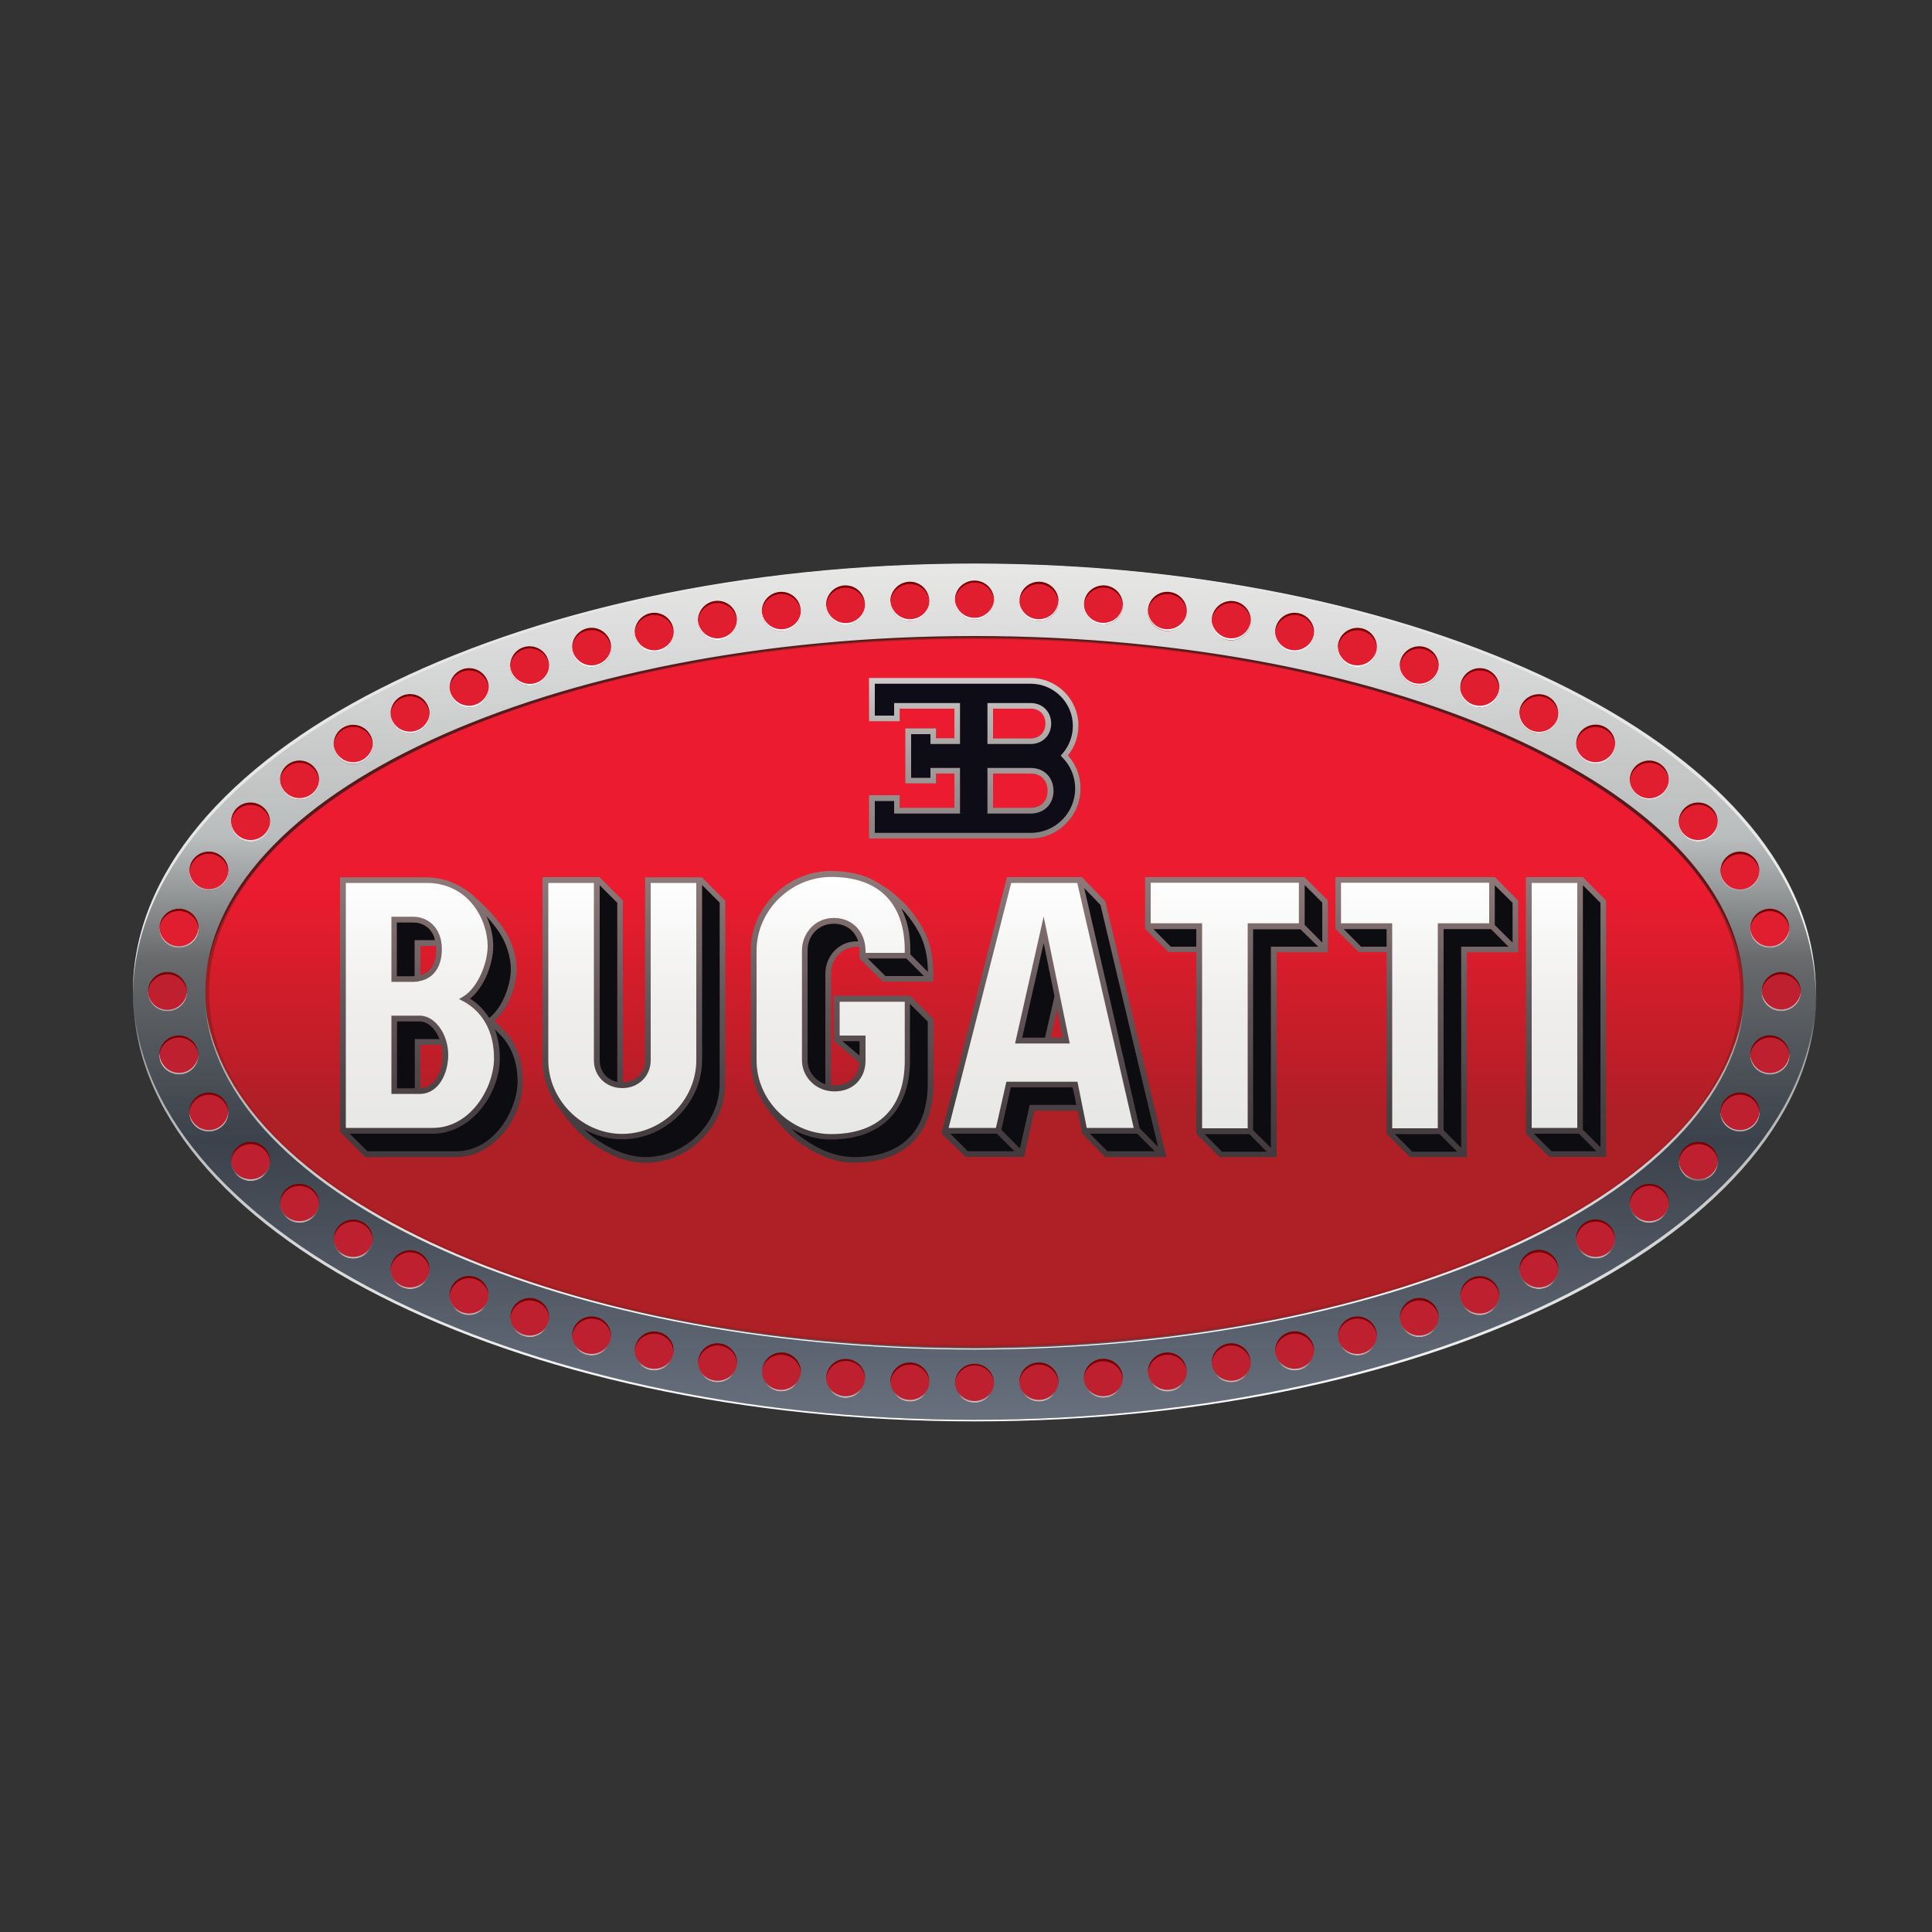 <?xml version="1.0" encoding="utf-8"?>
<!-- Generator: Adobe Illustrator 28.0.0, SVG Export Plug-In . SVG Version: 6.00 Build 0)  -->
<svg version="1.1" id="Layer_1" xmlns="http://www.w3.org/2000/svg" xmlns:xlink="http://www.w3.org/1999/xlink" x="0px" y="0px"
	 viewBox="0 0 100 100" style="enable-background:new 0 0 100 100;" xml:space="preserve">
<rect x="0" y="0" width="100" height="100" fill="#333333" stroke="none"/>
<style type="text/css">
	.st0{fill:#E11E30;}
	.st1{fill:#BE2030;}
	.st2{fill:#790003;}
	.st3{fill:url(#Big_Circle_00000155853917084018536310000014841362465073849216_);}
	.st4{fill:url(#Big_Circle_Shadow_00000142866864170480720380000003880825022242169010_);}
	.st5{opacity:0.5;fill:#121617;}
	.st6{fill:url(#SVGID_1_);}
	.st7{fill:url(#SVGID_00000041974633037011088360000009977790169349166514_);}
	.st8{fill:url(#SVGID_00000147931482062602602330000008522659189981162891_);}
	.st9{fill:url(#SVGID_00000181806813752640003010000016869654774538933127_);}
	.st10{fill:url(#SVGID_00000005974710944859348990000001258305457734799014_);}
	.st11{fill:url(#SVGID_00000101077235606427217980000006427012432948671392_);}
	.st12{fill:url(#SVGID_00000119114253074245866490000013160370909120892581_);}
	.st13{fill:url(#SVGID_00000124884404346405823160000002306031364837923237_);}
	.st14{fill:url(#SVGID_00000095332569189243371530000001711965797824851333_);}
	.st15{fill:url(#SVGID_00000173845173935060930980000006654513472221382795_);}
	.st16{fill:url(#SVGID_00000003072371743342222470000001697841078007800211_);}
	.st17{fill:url(#SVGID_00000058591199645297920550000008989155413006197695_);}
	.st18{fill:url(#SVGID_00000046341925318917308630000003333957753860991931_);}
	.st19{fill:url(#SVGID_00000000215669032164967330000017811148979210536592_);}
	.st20{fill:url(#SVGID_00000076570903624571800260000006501642107060380563_);}
	.st21{fill:url(#SVGID_00000070839777586213711140000000002552130046632109_);}
	.st22{fill:url(#SVGID_00000172426970480796771140000001952994468081173161_);}
	.st23{fill:url(#SVGID_00000129908934205696816750000014800774136921404594_);}
	.st24{fill:url(#SVGID_00000107559976162182529570000015290936859217572514_);}
	.st25{fill:url(#SVGID_00000149341177216419529470000009095291320475077761_);}
	.st26{fill:url(#SVGID_00000130612407500919176210000001665668283655798690_);}
	.st27{fill:url(#SVGID_00000013161978226176498960000008194498725466514102_);}
	.st28{fill:url(#SVGID_00000011006087997700560430000007639146216812818826_);}
	.st29{fill:url(#SVGID_00000021085331792602194810000017120259054430309559_);}
	.st30{fill:url(#SVGID_00000104701810093092126150000001150334564212317855_);}
	.st31{fill:url(#SVGID_00000078731801724902919060000013755769672414764439_);}
	.st32{fill:url(#SVGID_00000174597151910803091530000008028765050564322699_);}
	.st33{fill:url(#SVGID_00000082329348572603569520000017825595772892639895_);}
	.st34{fill:url(#SVGID_00000068636834701619771510000004416555428909470891_);}
	.st35{fill:url(#SVGID_00000177443796383105900030000001082209438405183389_);}
	.st36{fill:url(#SVGID_00000049941107980583359260000017717041584968091807_);}
	.st37{fill:url(#SVGID_00000075841243976337011390000003638771758357522338_);}
	.st38{fill:url(#SVGID_00000023959710519481199810000004491553628449085619_);}
	.st39{fill:url(#SVGID_00000180338552238433682770000011431144322143417010_);}
	.st40{fill:url(#SVGID_00000088823277658727924140000009668880588236395933_);}
	.st41{fill:url(#SVGID_00000152263355702601435890000011026486096862602643_);}
	.st42{fill:url(#SVGID_00000049902749410268227930000003053299623690035340_);}
	.st43{fill:url(#SVGID_00000079457691313035234890000007681168182650955187_);}
	.st44{fill:url(#SVGID_00000008122485596143105750000012780553346782953104_);}
	.st45{fill:url(#SVGID_00000181074581334197092350000000202853135345896604_);}
	.st46{fill:url(#SVGID_00000075877327934539176920000015789558539599604113_);}
	.st47{fill:url(#SVGID_00000102539687566382744140000013197766384933353887_);}
	.st48{fill:url(#SVGID_00000171693781562440074340000002538170203550409111_);}
	.st49{fill:url(#SVGID_00000177475045487323112320000011780170895057450911_);}
	.st50{fill:url(#SVGID_00000136378991202342584640000006598850914938530738_);}
	.st51{fill:url(#SVGID_00000081622785931174533370000013792126562804412846_);}
	.st52{fill:url(#SVGID_00000071542592629998715080000007715086331459285430_);}
	.st53{fill:url(#SVGID_00000121963235539207844430000013180237482051026839_);}
	.st54{fill:url(#SVGID_00000067924652448765493770000013079344632528190612_);}
	.st55{fill:url(#SVGID_00000028295563121134122860000009782858415595600520_);}
	.st56{fill:url(#SVGID_00000021809873186235660860000012914257637344254645_);}
	.st57{fill:url(#SVGID_00000033366387115290659400000010779154317069186489_);}
	.st58{fill:url(#SVGID_00000124860274554068195690000017944831976286291116_);}
	.st59{fill:url(#SVGID_00000170972380453818002810000014986182500054614677_);}
	.st60{fill:url(#SVGID_00000091721465127902702260000014471139799067036079_);}
	.st61{fill:url(#SVGID_00000019641376327529357790000002565009576190706563_);}
	.st62{fill:url(#SVGID_00000178204903453896151960000012294165131491091886_);}
	.st63{fill:url(#SVGID_00000163054081321046982680000017961950251120513969_);}
	.st64{fill:url(#SVGID_00000150783335308834239990000016806344455783970223_);}
	.st65{fill:url(#SVGID_00000181788704438601277670000012091817121672158652_);}
	.st66{fill:url(#Silver_Circle_00000003068501971309035710000018306311297234377633_);}
	.st67{fill:url(#Shine_Bottom_00000116932751983571114710000012561581974755458217_);}
	.st68{fill:url(#Shine_Middle_00000124867503275287413290000004335637434820375743_);}
	.st69{fill:url(#Shine_x5F_top_00000123404868133117764740000000363823857172070309_);}
	.st70{fill:#0D0C10;}
	.st71{fill:url(#Bugatti_White_00000164475602193100888900000018420096615458104498_);}
	.st72{fill:url(#Bugatti_Outline_00000156575973066944141270000005519903728076288952_);}
	.st73{opacity:0.2;}
	.st74{fill:#0D0C17;}
	.st75{fill:url(#EB_Outline_Gradient_00000002351409933253345430000013675413176027143867_);}
</style>
<g>
	<path class="st0" d="M49.41,31.05c0-0.57,0.46-1.03,1.03-1.03l0,0l0,0c0.57,0,1.03,0.46,1.03,1.03c0,0.57-0.46,1.03-1.03,1.03l0,0
		l0,0C49.87,32.09,49.41,31.63,49.41,31.05z"/>
	<path class="st0" d="M47.1,32.16L47.1,32.16L47.1,32.16c0.57,0,1.03-0.46,1.03-1.03c0-0.57-0.46-1.03-1.03-1.03h0l0,0
		c-0.57,0-1.03,0.46-1.03,1.03C46.07,31.69,46.53,32.16,47.1,32.16z"/>
	<path class="st0" d="M43.77,32.35L43.77,32.35L43.77,32.35c0.57,0,1.03-0.46,1.03-1.03c0-0.57-0.46-1.03-1.03-1.03h0l0,0
		c-0.57,0-1.03,0.46-1.03,1.03C42.74,31.89,43.2,32.35,43.77,32.35z"/>
	<path class="st0" d="M40.44,32.68L40.44,32.68L40.44,32.68c0.57,0,1.03-0.46,1.03-1.03c0-0.57-0.46-1.03-1.03-1.03l0,0l0,0
		c-0.57,0-1.03,0.46-1.03,1.03C39.42,32.22,39.88,32.68,40.44,32.68z"/>
	<path class="st0" d="M37.14,33.15L37.14,33.15L37.14,33.15c0.57,0,1.03-0.46,1.03-1.03c0-0.57-0.46-1.03-1.03-1.03l0,0l0,0
		c-0.57,0-1.03,0.46-1.03,1.03C36.11,32.68,36.57,33.15,37.14,33.15z"/>
	<path class="st0" d="M33.86,33.77L33.86,33.77L33.86,33.77c0.57,0,1.03-0.46,1.03-1.03c0-0.57-0.46-1.03-1.03-1.03l0,0l0,0
		c-0.57,0-1.02,0.46-1.02,1.03C32.83,33.3,33.29,33.77,33.86,33.77z"/>
	<path class="st0" d="M30.61,34.54L30.61,34.54L30.61,34.54c0.57,0,1.03-0.46,1.03-1.03c0-0.57-0.46-1.03-1.03-1.03l0,0h0
		c-0.57,0-1.03,0.46-1.03,1.03C29.59,34.08,30.05,34.54,30.61,34.54z"/>
	<path class="st0" d="M27.42,35.49L27.42,35.49L27.42,35.49c0.57,0,1.03-0.46,1.03-1.03c0-0.57-0.46-1.03-1.03-1.03h0l0,0
		c-0.57,0-1.03,0.46-1.03,1.03C26.39,35.03,26.85,35.49,27.42,35.49z"/>
	<path class="st0" d="M24.28,36.63L24.28,36.63L24.28,36.63c0.57,0,1.03-0.46,1.03-1.03c0-0.57-0.46-1.03-1.03-1.03l0,0l0,0
		c-0.57,0-1.03,0.46-1.03,1.03C23.25,36.17,23.71,36.63,24.28,36.63z"/>
	<path class="st0" d="M21.22,37.98L21.22,37.98L21.22,37.98c0.57,0,1.03-0.46,1.03-1.03c0-0.57-0.46-1.03-1.03-1.03l0,0l0,0
		c-0.57,0-1.03,0.46-1.03,1.03C20.19,37.51,20.65,37.98,21.22,37.98z"/>
	<path class="st0" d="M18.28,39.56L18.28,39.56L18.28,39.56c0.57,0,1.03-0.46,1.03-1.03c0-0.57-0.46-1.03-1.03-1.03l0,0l0,0
		c-0.57,0-1.03,0.46-1.03,1.03C17.25,39.1,17.71,39.56,18.28,39.56z"/>
	<path class="st0" d="M15.5,41.41L15.5,41.41L15.5,41.41c0.57,0,1.03-0.46,1.03-1.03c0-0.57-0.46-1.03-1.03-1.03l0,0l0,0
		c-0.57,0-1.03,0.46-1.03,1.03C14.48,40.95,14.93,41.41,15.5,41.41z"/>
	<path class="st0" d="M12.97,43.58L12.97,43.58L12.97,43.58c0.57,0,1.03-0.46,1.03-1.03c0-0.57-0.46-1.03-1.03-1.03l0,0l0,0
		c-0.57,0-1.03,0.46-1.03,1.03C11.94,43.12,12.4,43.58,12.97,43.58z"/>
	<path class="st0" d="M10.81,46.13L10.81,46.13L10.81,46.13c0.57,0,1.03-0.46,1.03-1.03c0-0.57-0.46-1.03-1.03-1.03h0l0,0
		c-0.57,0-1.03,0.46-1.03,1.03C9.78,45.66,10.24,46.13,10.81,46.13z"/>
	<path class="st0" d="M9.26,49.08L9.26,49.08L9.26,49.08c0.57,0,1.03-0.46,1.03-1.03c0-0.57-0.46-1.03-1.03-1.03l0,0l0,0
		c-0.57,0-1.03,0.46-1.03,1.03C8.24,48.62,8.69,49.08,9.26,49.08z"/>
	<path class="st1" d="M8.67,52.36L8.67,52.36L8.67,52.36c0.57,0,1.03-0.46,1.03-1.03c0-0.57-0.46-1.03-1.03-1.03l0,0l0,0
		c-0.57,0-1.03,0.46-1.03,1.03C7.64,51.9,8.1,52.36,8.67,52.36z"/>
	<path class="st1" d="M9.26,55.64L9.26,55.64L9.26,55.64c0.57,0,1.03-0.46,1.03-1.03c0-0.57-0.46-1.03-1.03-1.03h0l0,0
		c-0.57,0-1.03,0.46-1.03,1.03C8.23,55.18,8.69,55.64,9.26,55.64z"/>
	<path class="st1" d="M10.81,58.59L10.81,58.59L10.81,58.59c0.57,0,1.03-0.46,1.03-1.03c0-0.57-0.46-1.03-1.03-1.03l0,0l0,0
		c-0.57,0-1.03,0.46-1.03,1.03C9.78,58.13,10.24,58.59,10.81,58.59z"/>
	<path class="st1" d="M12.97,61.14L12.97,61.14L12.97,61.14c0.57,0,1.03-0.46,1.03-1.03c0-0.57-0.46-1.03-1.03-1.03l0,0l0,0
		c-0.57,0-1.03,0.46-1.03,1.03C11.94,60.68,12.4,61.14,12.97,61.14z"/>
	<path class="st1" d="M15.5,63.31L15.5,63.31L15.5,63.31c0.57,0,1.03-0.46,1.03-1.03c0-0.57-0.46-1.03-1.03-1.03l0,0l0,0
		c-0.57,0-1.03,0.46-1.03,1.03C14.48,62.85,14.93,63.31,15.5,63.31z"/>
	<path class="st1" d="M18.28,65.16L18.28,65.16L18.28,65.16c0.57,0,1.03-0.46,1.03-1.03c0-0.57-0.46-1.03-1.03-1.03l0,0l0,0
		c-0.57,0-1.03,0.46-1.03,1.03C17.25,64.7,17.71,65.16,18.28,65.16z"/>
	<path class="st1" d="M21.22,66.75L21.22,66.75L21.22,66.75c0.57,0,1.03-0.46,1.03-1.03c0-0.57-0.46-1.03-1.03-1.03l0,0l0,0
		c-0.57,0-1.03,0.46-1.03,1.03C20.19,66.28,20.65,66.75,21.22,66.75z"/>
	<path class="st1" d="M24.28,68.09L24.28,68.09L24.28,68.09c0.57,0,1.03-0.46,1.03-1.03c0-0.57-0.46-1.03-1.03-1.03l0,0l0,0
		c-0.57,0-1.03,0.46-1.03,1.03C23.25,67.63,23.71,68.09,24.28,68.09z"/>
	<path class="st1" d="M27.42,69.23L27.42,69.23L27.42,69.23c0.57,0,1.03-0.46,1.03-1.03c0-0.57-0.46-1.03-1.03-1.03l0,0h0
		c-0.57,0-1.03,0.46-1.03,1.03C26.39,68.77,26.85,69.23,27.42,69.23z"/>
	<path class="st1" d="M30.62,70.18L30.62,70.18L30.62,70.18c0.57,0,1.03-0.46,1.03-1.03c0-0.57-0.46-1.03-1.03-1.03l0,0l0,0
		c-0.57,0-1.03,0.46-1.03,1.03C29.59,69.72,30.05,70.18,30.62,70.18z"/>
	<path class="st1" d="M33.86,70.96L33.86,70.96L33.86,70.96c0.57,0,1.03-0.46,1.03-1.03c0-0.57-0.46-1.03-1.03-1.03l0,0h0
		c-0.57,0-1.02,0.46-1.02,1.03C32.83,70.5,33.29,70.96,33.86,70.96z"/>
	<path class="st1" d="M37.14,71.58L37.14,71.58L37.14,71.58c0.57,0,1.03-0.46,1.03-1.03c0-0.57-0.46-1.03-1.03-1.03l0,0l0,0
		c-0.57,0-1.03,0.46-1.03,1.03C36.11,71.11,36.57,71.58,37.14,71.58z"/>
	<path class="st1" d="M40.43,72.05L40.43,72.05L40.43,72.05c0.57,0,1.03-0.46,1.03-1.03c0-0.57-0.46-1.03-1.03-1.03l0,0l0,0
		c-0.57,0-1.03,0.46-1.03,1.03C39.4,71.58,39.86,72.05,40.43,72.05z"/>
	<path class="st1" d="M47.1,72.57L47.1,72.57L47.1,72.57c0.57,0,1.03-0.46,1.03-1.03c0-0.57-0.46-1.03-1.03-1.03l0,0l0,0
		c-0.57,0-1.03,0.46-1.03,1.03C46.07,72.1,46.53,72.57,47.1,72.57z"/>
	<path class="st1" d="M43.77,72.37L43.77,72.37L43.77,72.37c0.57,0,1.03-0.46,1.03-1.03c0-0.57-0.46-1.03-1.03-1.03l0,0l0,0
		c-0.57,0-1.03,0.46-1.03,1.03C42.74,71.91,43.2,72.37,43.77,72.37z"/>
	<path class="st1" d="M50.44,72.61L50.44,72.61L50.44,72.61c0.57,0,1.03-0.46,1.03-1.03c0-0.57-0.46-1.03-1.03-1.03l0,0l0,0
		c-0.57,0-1.03,0.46-1.03,1.03C49.41,72.15,49.87,72.61,50.44,72.61z"/>
	<path class="st1" d="M53.77,72.57L53.77,72.57L53.77,72.57c0.57,0,1.03-0.46,1.03-1.03c0-0.57-0.46-1.03-1.03-1.03l0,0l0,0
		c-0.57,0-1.03,0.46-1.03,1.03C52.74,72.1,53.2,72.57,53.77,72.57z"/>
	<path class="st1" d="M57.1,72.38L57.1,72.38L57.1,72.38c0.57,0,1.03-0.46,1.03-1.03c0-0.57-0.46-1.03-1.03-1.03l0,0l0,0
		c-0.57,0-1.03,0.46-1.03,1.03C56.07,71.92,56.53,72.38,57.1,72.38z"/>
	<path class="st1" d="M60.43,72.05L60.43,72.05L60.43,72.05c0.57,0,1.03-0.46,1.03-1.03c0-0.57-0.46-1.03-1.03-1.03l0,0l0,0
		c-0.57,0-1.03,0.46-1.03,1.03C59.4,71.58,59.86,72.05,60.43,72.05z"/>
	<path class="st1" d="M63.73,71.58L63.73,71.58L63.73,71.58c0.57,0,1.03-0.46,1.03-1.03c0-0.57-0.46-1.03-1.03-1.03l0,0l0,0
		c-0.57,0-1.03,0.46-1.03,1.03C62.7,71.11,63.16,71.58,63.73,71.58z"/>
	<path class="st1" d="M67.01,70.96L67.01,70.96L67.01,70.96c0.57,0,1.03-0.46,1.03-1.03c0-0.57-0.46-1.03-1.03-1.03l0,0l0,0
		c-0.57,0-1.03,0.46-1.03,1.03C65.98,70.5,66.44,70.96,67.01,70.96z"/>
	<path class="st1" d="M70.26,70.18L70.26,70.18L70.26,70.18c0.57,0,1.03-0.46,1.03-1.03c0-0.57-0.46-1.03-1.03-1.03l0,0l0,0
		c-0.57,0-1.03,0.46-1.03,1.03C69.23,69.72,69.69,70.18,70.26,70.18z"/>
	<path class="st1" d="M73.45,69.23L73.45,69.23L73.45,69.23c0.57,0,1.03-0.46,1.03-1.03c0-0.57-0.46-1.03-1.03-1.03h0l0,0
		c-0.57,0-1.03,0.46-1.03,1.03C72.43,68.77,72.88,69.23,73.45,69.23z"/>
	<path class="st1" d="M76.59,68.09L76.59,68.09L76.59,68.09c0.57,0,1.03-0.46,1.03-1.03c0-0.57-0.46-1.03-1.03-1.03l0,0l0,0
		c-0.57,0-1.03,0.46-1.03,1.03C75.57,67.63,76.02,68.09,76.59,68.09z"/>
	<path class="st1" d="M79.65,66.75L79.65,66.75L79.65,66.75c0.57,0,1.03-0.46,1.03-1.03c0-0.57-0.46-1.03-1.03-1.03l0,0l0,0
		c-0.57,0-1.03,0.46-1.03,1.03C78.62,66.28,79.08,66.75,79.65,66.75z"/>
	<path class="st1" d="M82.59,65.16L82.59,65.16L82.59,65.16c0.57,0,1.03-0.46,1.03-1.03c0-0.57-0.46-1.03-1.03-1.03l0,0l0,0
		c-0.57,0-1.03,0.46-1.03,1.03C81.56,64.7,82.02,65.16,82.59,65.16z"/>
	<path class="st1" d="M85.37,63.31L85.37,63.31L85.37,63.31c0.57,0,1.03-0.46,1.03-1.03c0-0.57-0.46-1.03-1.03-1.03h0l0,0
		c-0.57,0-1.03,0.46-1.03,1.03C84.34,62.85,84.8,63.31,85.37,63.31z"/>
	<path class="st1" d="M87.9,61.14L87.9,61.14L87.9,61.14c0.57,0,1.03-0.46,1.03-1.03c0-0.57-0.46-1.03-1.03-1.03l0,0h0
		c-0.57,0-1.03,0.46-1.03,1.03C86.88,60.68,87.34,61.14,87.9,61.14z"/>
	<path class="st1" d="M90.06,58.59L90.06,58.59L90.06,58.59c0.57,0,1.03-0.46,1.03-1.03c0-0.57-0.46-1.03-1.03-1.03l0,0h0
		c-0.57,0-1.03,0.46-1.03,1.03C89.03,58.13,89.5,58.59,90.06,58.59z"/>
	<path class="st1" d="M91.61,55.64L91.61,55.64L91.61,55.64c0.57,0,1.03-0.46,1.03-1.03c0-0.57-0.46-1.03-1.03-1.03l0,0l0,0
		c-0.57,0-1.03,0.46-1.03,1.03C90.58,55.18,91.04,55.64,91.61,55.64z"/>
	<path class="st1" d="M92.2,52.36L92.2,52.36L92.2,52.36c0.57,0,1.03-0.46,1.03-1.03c0-0.57-0.46-1.03-1.03-1.03l0,0h0
		c-0.57,0-1.03,0.46-1.03,1.03C91.17,51.89,91.63,52.36,92.2,52.36z"/>
	<path class="st0" d="M91.6,49.08L91.6,49.08L91.6,49.08c0.57,0,1.03-0.46,1.03-1.03c0-0.57-0.46-1.03-1.03-1.03h0l0,0
		c-0.57,0-1.03,0.46-1.03,1.03C90.57,48.62,91.03,49.08,91.6,49.08z"/>
	<path class="st0" d="M90.06,46.15L90.06,46.15L90.06,46.15c0.57,0,1.03-0.46,1.03-1.03c0-0.57-0.46-1.03-1.03-1.03l0,0h0
		c-0.57,0-1.03,0.46-1.03,1.03C89.03,45.68,89.5,46.15,90.06,46.15z"/>
	<path class="st0" d="M87.9,43.58L87.9,43.58L87.9,43.58c0.57,0,1.03-0.46,1.03-1.03c0-0.57-0.46-1.03-1.03-1.03l0,0l0,0
		c-0.57,0-1.03,0.46-1.03,1.03C86.88,43.12,87.33,43.58,87.9,43.58z"/>
	<path class="st0" d="M85.37,41.41L85.37,41.41L85.37,41.41c0.57,0,1.03-0.46,1.03-1.03c0-0.57-0.46-1.03-1.03-1.03l0,0l0,0
		c-0.57,0-1.03,0.46-1.03,1.03C84.34,40.95,84.8,41.41,85.37,41.41z"/>
	<path class="st0" d="M82.59,39.56L82.59,39.56L82.59,39.56c0.57,0,1.03-0.46,1.03-1.03c0-0.57-0.46-1.03-1.03-1.03l0,0l0,0
		c-0.57,0-1.03,0.46-1.03,1.03C81.56,39.1,82.02,39.56,82.59,39.56z"/>
	<path class="st0" d="M79.65,37.98L79.65,37.98L79.65,37.98c0.57,0,1.03-0.46,1.03-1.03c0-0.57-0.46-1.03-1.03-1.03l0,0l0,0
		c-0.57,0-1.03,0.46-1.03,1.03C78.62,37.51,79.08,37.98,79.65,37.98z"/>
	<path class="st0" d="M76.59,36.63L76.59,36.63L76.59,36.63c0.57,0,1.03-0.46,1.03-1.03c0-0.57-0.46-1.03-1.03-1.03l0,0l0,0
		c-0.57,0-1.03,0.46-1.03,1.03C75.57,36.17,76.02,36.63,76.59,36.63z"/>
	<path class="st0" d="M73.45,35.49L73.45,35.49L73.45,35.49c0.57,0,1.03-0.46,1.03-1.03s-0.46-1.03-1.03-1.03l0,0h0
		c-0.57,0-1.03,0.46-1.03,1.03S72.88,35.49,73.45,35.49z"/>
	<path class="st0" d="M70.26,34.54L70.26,34.54L70.26,34.54c0.57,0,1.03-0.46,1.03-1.03c0-0.57-0.46-1.03-1.03-1.03l0,0l0,0
		c-0.57,0-1.03,0.46-1.03,1.03C69.23,34.08,69.69,34.54,70.26,34.54z"/>
	<path class="st0" d="M67.01,33.77L67.01,33.77L67.01,33.77c0.57,0,1.03-0.46,1.03-1.03c0-0.57-0.46-1.03-1.03-1.03l0,0l0,0
		c-0.57,0-1.03,0.46-1.03,1.03C65.98,33.3,66.44,33.77,67.01,33.77z"/>
	<path class="st0" d="M63.73,33.15L63.73,33.15L63.73,33.15c0.57,0,1.03-0.46,1.03-1.03c0-0.57-0.46-1.03-1.03-1.03l0,0l0,0
		c-0.57,0-1.03,0.46-1.03,1.03C62.7,32.68,63.16,33.15,63.73,33.15z"/>
	<path class="st0" d="M60.43,32.68L60.43,32.68L60.43,32.68c0.57,0,1.03-0.46,1.03-1.03c0-0.57-0.46-1.03-1.03-1.03l0,0l0,0
		c-0.57,0-1.03,0.46-1.03,1.03C59.4,32.21,59.86,32.68,60.43,32.68z"/>
	<path class="st0" d="M57.1,32.35L57.1,32.35L57.1,32.35c0.57,0,1.03-0.46,1.03-1.03c0-0.57-0.46-1.03-1.02-1.03h0l0,0
		c-0.57,0-1.03,0.46-1.03,1.03C56.08,31.89,56.53,32.35,57.1,32.35z"/>
	<path class="st0" d="M53.77,32.16L53.77,32.16L53.77,32.16c0.57,0,1.03-0.46,1.03-1.03c0-0.57-0.46-1.03-1.03-1.03h0l0,0
		c-0.57,0-1.03,0.46-1.03,1.03C52.74,31.69,53.2,32.16,53.77,32.16z"/>
	<g>
		<path class="st2" d="M10.81,44.06L10.81,44.06L10.81,44.06c-0.57,0-1.03,0.46-1.03,1.03c0,0.02,0.01,0.04,0.01,0.07
			c0.04-0.54,0.48-0.97,1.02-0.97l0,0h0c0.54,0,0.99,0.43,1.02,0.97c0-0.02,0.01-0.04,0.01-0.07
			C11.84,44.53,11.38,44.06,10.81,44.06z"/>
		<path class="st2" d="M12.97,59.08L12.97,59.08L12.97,59.08c-0.57,0-1.03,0.46-1.03,1.03c0,0.02,0,0.04,0.01,0.07
			c0.03-0.54,0.48-0.96,1.02-0.96l0,0l0,0c0.54,0,0.99,0.43,1.02,0.96c0-0.02,0.01-0.04,0.01-0.07
			C13.99,59.54,13.54,59.08,12.97,59.08z"/>
		<path class="st2" d="M12.97,41.52L12.97,41.52L12.97,41.52c-0.57,0-1.03,0.46-1.03,1.03c0,0.02,0,0.04,0.01,0.07
			c0.04-0.54,0.48-0.96,1.02-0.96l0,0l0,0c0.55,0,0.99,0.43,1.02,0.96c0-0.02,0.01-0.04,0.01-0.07C14,41.98,13.54,41.52,12.97,41.52
			z"/>
		<path class="st2" d="M8.67,50.43L8.67,50.43L8.67,50.43c0.55,0,0.99,0.43,1.02,0.97c0-0.02,0.01-0.04,0.01-0.07
			c0-0.57-0.46-1.03-1.03-1.03l0,0l0,0c-0.57,0-1.03,0.46-1.03,1.03c0,0.02,0.01,0.04,0.01,0.07C7.68,50.86,8.12,50.43,8.67,50.43z"
			/>
		<path class="st2" d="M9.26,53.57L9.26,53.57L9.26,53.57c-0.57,0-1.03,0.46-1.03,1.03c0,0.02,0.01,0.04,0.01,0.07
			c0.04-0.54,0.48-0.97,1.02-0.97l0,0h0c0.54,0,0.99,0.43,1.02,0.97c0-0.02,0.01-0.04,0.01-0.07C10.29,54.04,9.83,53.57,9.26,53.57z
			"/>
		<path class="st2" d="M15.5,61.25L15.5,61.25L15.5,61.25c-0.57,0-1.03,0.46-1.03,1.03c0,0.02,0,0.04,0.01,0.07
			c0.04-0.54,0.47-0.97,1.02-0.97l0,0l0,0c0.55,0,0.99,0.43,1.02,0.97c0-0.02,0.01-0.04,0.01-0.07
			C16.53,61.71,16.07,61.25,15.5,61.25z"/>
		<path class="st2" d="M10.81,56.53L10.81,56.53L10.81,56.53c-0.57,0-1.03,0.46-1.03,1.03c0,0.02,0.01,0.04,0.01,0.07
			c0.04-0.54,0.48-0.97,1.02-0.97l0,0l0,0c0.55,0,0.99,0.43,1.02,0.97c0-0.02,0.01-0.04,0.01-0.07
			C11.84,56.99,11.38,56.53,10.81,56.53z"/>
		<path class="st2" d="M21.22,35.91L21.22,35.91L21.22,35.91c-0.57,0-1.03,0.46-1.03,1.03c0,0.02,0,0.04,0.01,0.07
			c0.04-0.54,0.48-0.97,1.02-0.97l0,0l0,0c0.55,0,0.99,0.43,1.02,0.97c0-0.02,0.01-0.04,0.01-0.07
			C22.25,36.37,21.79,35.91,21.22,35.91z"/>
		<path class="st2" d="M30.62,68.12L30.62,68.12L30.62,68.12c-0.57,0-1.03,0.46-1.03,1.03c0,0.02,0.01,0.04,0.01,0.07
			c0.04-0.54,0.48-0.97,1.02-0.97l0,0l0,0c0.55,0,0.99,0.43,1.02,0.97c0-0.02,0.01-0.04,0.01-0.07
			C31.65,68.58,31.19,68.12,30.62,68.12z"/>
		<path class="st2" d="M27.42,67.17L27.42,67.17L27.42,67.17c-0.57,0-1.03,0.46-1.03,1.03c0,0.02,0.01,0.05,0.01,0.07
			c0.04-0.54,0.48-0.96,1.02-0.96h0l0,0c0.54,0,0.99,0.43,1.02,0.96c0-0.02,0.01-0.04,0.01-0.07
			C28.45,67.63,27.99,67.17,27.42,67.17z"/>
		<path class="st2" d="M18.28,63.1L18.28,63.1L18.28,63.1c-0.57,0-1.03,0.46-1.03,1.03c0,0.02,0.01,0.04,0.01,0.07
			c0.03-0.54,0.48-0.97,1.02-0.97l0,0l0,0c0.55,0,0.99,0.43,1.02,0.97c0-0.02,0.01-0.04,0.01-0.07
			C19.31,63.56,18.85,63.1,18.28,63.1z"/>
		<path class="st2" d="M15.5,39.35L15.5,39.35L15.5,39.35c-0.57,0-1.03,0.46-1.03,1.03c0,0.02,0.01,0.04,0.01,0.07
			c0.04-0.54,0.48-0.97,1.02-0.97l0,0l0,0c0.55,0,0.99,0.43,1.02,0.97c0-0.02,0.01-0.04,0.01-0.07
			C16.53,39.81,16.07,39.35,15.5,39.35z"/>
		<path class="st2" d="M18.28,37.49L18.28,37.49L18.28,37.49c-0.57,0-1.03,0.46-1.03,1.03c0,0.02,0.01,0.04,0.01,0.07
			c0.03-0.54,0.48-0.97,1.02-0.97l0,0l0,0c0.55,0,0.99,0.43,1.02,0.97c0-0.02,0-0.04,0-0.07C19.31,37.96,18.85,37.49,18.28,37.49z"
			/>
		<path class="st2" d="M21.22,64.68L21.22,64.68L21.22,64.68c-0.57,0-1.03,0.46-1.03,1.03c0,0.02,0,0.04,0.01,0.07
			c0.04-0.54,0.48-0.96,1.02-0.96l0,0l0,0c0.55,0,0.99,0.43,1.02,0.96c0-0.02,0.01-0.04,0.01-0.07
			C22.25,65.14,21.79,64.68,21.22,64.68z"/>
		<path class="st2" d="M24.28,66.03L24.28,66.03L24.28,66.03c-0.57,0-1.03,0.46-1.03,1.03c0,0.02,0.01,0.04,0.01,0.07
			c0.04-0.54,0.48-0.97,1.02-0.97l0,0l0,0c0.55,0,0.99,0.43,1.02,0.97c0-0.02,0.01-0.04,0.01-0.07
			C25.31,66.49,24.85,66.03,24.28,66.03z"/>
		<path class="st2" d="M85.37,39.48L85.37,39.48L85.37,39.48c0.55,0,0.99,0.43,1.03,0.97c0-0.02,0.01-0.04,0.01-0.07
			c0-0.57-0.46-1.03-1.03-1.03l0,0l0,0c-0.57,0-1.03,0.46-1.03,1.03c0,0.02,0.01,0.04,0.01,0.07
			C84.38,39.91,84.82,39.48,85.37,39.48z"/>
		<path class="st2" d="M82.59,37.63L82.59,37.63L82.59,37.63c0.54,0,0.99,0.43,1.02,0.97c0-0.02,0.01-0.04,0.01-0.07
			c0-0.57-0.46-1.03-1.03-1.03l0,0l0,0c-0.57,0-1.03,0.46-1.03,1.03c0,0.02,0.01,0.04,0.01,0.07C81.6,38.05,82.04,37.63,82.59,37.63
			z"/>
		<path class="st2" d="M87.9,41.65L87.9,41.65L87.9,41.65c0.55,0,0.99,0.43,1.03,0.96c0-0.02,0.01-0.04,0.01-0.06
			c0-0.57-0.46-1.03-1.03-1.03l0,0l0,0c-0.57,0-1.03,0.46-1.03,1.03c0,0.02,0.01,0.04,0.01,0.06C86.91,42.08,87.36,41.65,87.9,41.65
			z"/>
		<path class="st2" d="M90.06,44.21L90.06,44.21L90.06,44.21c0.55,0,0.99,0.43,1.02,0.97c0-0.02,0.01-0.04,0.01-0.07
			c0-0.57-0.46-1.03-1.03-1.03l0,0h0c-0.57,0-1.03,0.46-1.03,1.03c0,0.02,0.01,0.04,0.01,0.07C89.08,44.64,89.52,44.21,90.06,44.21z
			"/>
		<path class="st2" d="M92.2,50.29L92.2,50.29c-0.57,0-1.03,0.46-1.03,1.03c0,0.02,0.01,0.04,0.01,0.07
			c0.04-0.54,0.48-0.96,1.02-0.96h0l0,0c0.55,0,0.99,0.43,1.02,0.96c0-0.02,0.01-0.04,0.01-0.07C93.23,50.75,92.77,50.29,92.2,50.29
			L92.2,50.29z"/>
		<path class="st2" d="M9.26,47.15L9.26,47.15L9.26,47.15c0.55,0,0.99,0.43,1.02,0.96c0-0.02,0.01-0.04,0.01-0.07
			c0-0.57-0.46-1.03-1.03-1.03l0,0l0,0c-0.57,0-1.03,0.46-1.03,1.03c0,0.02,0,0.04,0.01,0.07C8.27,47.58,8.72,47.15,9.26,47.15z"/>
		<path class="st2" d="M79.65,36.04L79.65,36.04L79.65,36.04c0.55,0,0.99,0.43,1.02,0.97c0-0.02,0.01-0.04,0.01-0.07
			c0-0.57-0.46-1.03-1.03-1.03l0,0l0,0c-0.57,0-1.03,0.46-1.03,1.03c0,0.02,0.01,0.04,0.01,0.07C78.66,36.47,79.1,36.04,79.65,36.04
			z"/>
		<path class="st2" d="M90.57,48.05c0,0.02,0.01,0.04,0.01,0.07c0.04-0.54,0.48-0.96,1.02-0.96l0,0h0c0.55,0,0.99,0.43,1.02,0.96
			c0-0.02,0.01-0.04,0.01-0.07c0-0.57-0.46-1.03-1.03-1.03h0l0,0C91.03,47.02,90.57,47.48,90.57,48.05z"/>
		<path class="st2" d="M27.42,33.56L27.42,33.56L27.42,33.56c0.55,0,0.99,0.43,1.02,0.96c0-0.02,0.01-0.04,0.01-0.07
			c0-0.57-0.46-1.03-1.03-1.03h0l0,0c-0.57,0-1.03,0.46-1.03,1.03c0,0.02,0,0.04,0.01,0.07C26.43,33.99,26.87,33.56,27.42,33.56z"/>
		<path class="st2" d="M30.61,32.61L30.61,32.61L30.61,32.61c0.55,0,0.99,0.43,1.03,0.96c0-0.02,0.01-0.04,0.01-0.07
			c0-0.57-0.46-1.03-1.03-1.03l0,0h0c-0.57,0-1.03,0.46-1.03,1.03c0,0.02,0.01,0.04,0.01,0.07C29.63,33.04,30.07,32.61,30.61,32.61z
			"/>
		<path class="st2" d="M24.28,34.7L24.28,34.7L24.28,34.7c0.55,0,0.99,0.43,1.02,0.96c0-0.02,0.01-0.04,0.01-0.06
			c0-0.57-0.46-1.03-1.03-1.03l0,0l0,0c-0.57,0-1.03,0.46-1.03,1.03c0,0.02,0.01,0.04,0.01,0.06C23.29,35.13,23.73,34.7,24.28,34.7z
			"/>
		<path class="st2" d="M37.14,31.21L37.14,31.21L37.14,31.21c0.54,0,0.99,0.43,1.02,0.96c0-0.02,0.01-0.04,0.01-0.06
			c0-0.57-0.46-1.03-1.03-1.03l0,0l0,0c-0.57,0-1.03,0.46-1.03,1.03c0,0.02,0,0.04,0.01,0.06C36.15,31.64,36.6,31.21,37.14,31.21z"
			/>
		<path class="st2" d="M43.77,30.42L43.77,30.42L43.77,30.42c0.55,0,0.99,0.43,1.03,0.97c0-0.02,0.01-0.04,0.01-0.07
			c0-0.57-0.46-1.03-1.03-1.03h0l0,0c-0.57,0-1.03,0.46-1.03,1.03c0,0.02,0.01,0.04,0.01,0.07C42.78,30.84,43.22,30.42,43.77,30.42z
			"/>
		<path class="st2" d="M47.1,30.23L47.1,30.23L47.1,30.23c0.55,0,0.99,0.43,1.02,0.96c0-0.02,0.01-0.04,0.01-0.07
			c0-0.57-0.46-1.03-1.03-1.03h0l0,0c-0.57,0-1.03,0.46-1.03,1.03c0,0.02,0.01,0.04,0.01,0.07C46.11,30.65,46.55,30.23,47.1,30.23z"
			/>
		<path class="st2" d="M33.86,31.83L33.86,31.83L33.86,31.83c0.55,0,0.99,0.43,1.03,0.97c0-0.02,0.01-0.04,0.01-0.07
			c0-0.57-0.46-1.03-1.03-1.03l0,0l0,0c-0.57,0-1.02,0.46-1.02,1.03c0,0.02,0,0.04,0,0.07C32.87,32.26,33.31,31.83,33.86,31.83z"/>
		<path class="st2" d="M57.11,30.28L57.11,30.28L57.11,30.28c-0.57,0-1.03,0.46-1.03,1.03c0,0.02,0.01,0.04,0.01,0.07
			c0.04-0.54,0.48-0.97,1.02-0.97l0,0h0c0.54,0,0.99,0.43,1.02,0.97c0-0.02,0-0.04,0-0.07C58.13,30.75,57.67,30.28,57.11,30.28z"/>
		<path class="st2" d="M73.46,33.43L73.46,33.43L73.46,33.43c-0.57,0-1.03,0.46-1.03,1.03c0,0.02,0.01,0.04,0.01,0.07
			c0.04-0.54,0.48-0.96,1.02-0.96h0l0,0c0.54,0,0.99,0.43,1.02,0.96c0-0.02,0.01-0.04,0.01-0.07
			C74.48,33.89,74.02,33.43,73.46,33.43z"/>
		<path class="st2" d="M73.46,67.17L73.46,67.17L73.46,67.17c-0.57,0-1.03,0.46-1.03,1.03c0,0.02,0.01,0.05,0.01,0.07
			c0.04-0.54,0.48-0.96,1.02-0.96l0,0h0c0.54,0,0.99,0.43,1.02,0.96c0-0.02,0.01-0.04,0.01-0.07
			C74.48,67.63,74.02,67.17,73.46,67.17z"/>
		<path class="st2" d="M76.59,66.03L76.59,66.03L76.59,66.03c-0.57,0-1.03,0.46-1.03,1.03c0,0.02,0,0.04,0.01,0.07
			c0.04-0.54,0.48-0.97,1.02-0.97l0,0l0,0c0.55,0,0.99,0.43,1.02,0.97c0-0.02,0.01-0.04,0.01-0.07
			C77.62,66.49,77.16,66.03,76.59,66.03z"/>
		<path class="st2" d="M67.01,68.89L67.01,68.89L67.01,68.89c-0.57,0-1.03,0.46-1.03,1.03c0,0.02,0,0.05,0.01,0.07
			c0.04-0.54,0.48-0.96,1.02-0.96l0,0l0,0c0.55,0,0.99,0.43,1.02,0.96c0-0.02,0.01-0.04,0.01-0.07
			C68.04,69.36,67.58,68.89,67.01,68.89z"/>
		<path class="st2" d="M67.01,31.7L67.01,31.7L67.01,31.7c-0.57,0-1.03,0.46-1.03,1.03c0,0.02,0,0.04,0.01,0.07
			c0.04-0.54,0.48-0.97,1.02-0.97l0,0l0,0c0.55,0,0.99,0.43,1.02,0.97c0-0.02,0.01-0.04,0.01-0.07
			C68.04,32.16,67.58,31.7,67.01,31.7z"/>
		<path class="st2" d="M76.59,34.57L76.59,34.57L76.59,34.57c-0.57,0-1.03,0.46-1.03,1.03c0,0.02,0,0.04,0.01,0.06
			c0.04-0.54,0.48-0.96,1.02-0.96l0,0l0,0c0.55,0,0.99,0.43,1.02,0.96c0-0.02,0.01-0.04,0.01-0.06
			C77.62,35.03,77.16,34.57,76.59,34.57z"/>
		<path class="st2" d="M70.26,32.48L70.26,32.48L70.26,32.48c-0.57,0-1.03,0.46-1.03,1.03c0,0.02,0.01,0.04,0.01,0.07
			c0.04-0.54,0.48-0.96,1.02-0.96l0,0l0,0c0.54,0,0.99,0.43,1.02,0.96c0-0.02,0.01-0.04,0.01-0.07
			C71.28,32.94,70.82,32.48,70.26,32.48z"/>
		<path class="st2" d="M70.26,68.12L70.26,68.12L70.26,68.12c-0.57,0-1.03,0.46-1.03,1.03c0,0.02,0.01,0.04,0.01,0.07
			c0.03-0.54,0.48-0.97,1.02-0.97l0,0l0,0c0.54,0,0.99,0.43,1.02,0.97c0-0.02,0.01-0.04,0.01-0.07
			C71.28,68.58,70.82,68.12,70.26,68.12z"/>
		<path class="st2" d="M90.06,56.53L90.06,56.53L90.06,56.53c-0.57,0-1.03,0.46-1.03,1.03c0,0.02,0.01,0.04,0.01,0.07
			c0.04-0.54,0.48-0.97,1.02-0.97h0l0,0c0.54,0,0.98,0.43,1.02,0.97c0-0.02,0.01-0.04,0.01-0.07
			C91.09,56.99,90.63,56.53,90.06,56.53z"/>
		<path class="st2" d="M87.91,59.08L87.91,59.08L87.91,59.08c-0.57,0-1.03,0.46-1.03,1.03c0,0.02,0.01,0.04,0.01,0.07
			c0.04-0.54,0.48-0.96,1.02-0.96h0l0,0c0.55,0,0.99,0.43,1.02,0.96c0-0.02,0.01-0.04,0.01-0.07
			C88.93,59.54,88.48,59.08,87.91,59.08z"/>
		<path class="st2" d="M33.86,68.89L33.86,68.89L33.86,68.89c-0.57,0-1.03,0.46-1.03,1.03c0,0.02,0,0.05,0,0.07
			c0.04-0.54,0.48-0.96,1.02-0.96h0l0,0c0.55,0,0.99,0.43,1.02,0.96c0-0.02,0.01-0.04,0.01-0.07
			C34.89,69.36,34.43,68.89,33.86,68.89z"/>
		<path class="st2" d="M85.37,61.25L85.37,61.25L85.37,61.25c-0.57,0-1.03,0.46-1.03,1.03c0,0.02,0.01,0.04,0.01,0.07
			c0.04-0.54,0.48-0.97,1.02-0.97l0,0h0c0.54,0,0.99,0.43,1.02,0.97c0-0.02,0.01-0.04,0.01-0.07C86.4,61.71,85.94,61.25,85.37,61.25
			z"/>
		<path class="st2" d="M82.59,63.1L82.59,63.1L82.59,63.1c-0.57,0-1.03,0.46-1.03,1.03c0,0.02,0.01,0.04,0.01,0.07
			c0.04-0.54,0.48-0.97,1.02-0.97l0,0l0,0c0.54,0,0.99,0.43,1.02,0.97c0-0.02,0.01-0.04,0.01-0.07
			C83.62,63.56,83.16,63.1,82.59,63.1z"/>
		<path class="st2" d="M79.65,64.68L79.65,64.68L79.65,64.68c-0.57,0-1.03,0.46-1.03,1.03c0,0.02,0.01,0.04,0.01,0.07
			c0.04-0.54,0.48-0.96,1.02-0.96l0,0l0,0c0.55,0,0.99,0.43,1.02,0.96c0-0.02,0.01-0.04,0.01-0.07
			C80.68,65.14,80.22,64.68,79.65,64.68z"/>
		<path class="st2" d="M91.61,53.57L91.61,53.57L91.61,53.57c-0.57,0-1.03,0.46-1.03,1.03c0,0.02,0.01,0.04,0.01,0.07
			c0.03-0.54,0.48-0.97,1.02-0.97l0,0l0,0c0.55,0,0.99,0.43,1.02,0.97c0-0.02,0.01-0.04,0.01-0.07
			C92.64,54.04,92.18,53.57,91.61,53.57z"/>
		<path class="st2" d="M47.1,70.5L47.1,70.5L47.1,70.5c-0.57,0-1.03,0.46-1.03,1.03c0,0.02,0,0.05,0.01,0.07
			c0.04-0.54,0.48-0.97,1.02-0.97l0,0l0,0c0.55,0,0.99,0.43,1.02,0.97c0-0.02,0.01-0.04,0.01-0.07C48.13,70.96,47.67,70.5,47.1,70.5
			z"/>
		<path class="st2" d="M50.44,30.02L50.44,30.02L50.44,30.02c-0.57,0-1.03,0.46-1.03,1.03c0,0.02,0,0.05,0.01,0.07
			c0.04-0.54,0.48-0.97,1.02-0.97l0,0l0,0c0.55,0,0.99,0.43,1.02,0.97c0-0.02,0.01-0.04,0.01-0.07C51.46,30.49,51,30.02,50.44,30.02
			z"/>
		<path class="st2" d="M43.77,70.31L43.77,70.31L43.77,70.31c-0.57,0-1.03,0.46-1.03,1.03c0,0.02,0.01,0.04,0.01,0.07
			c0.04-0.54,0.48-0.97,1.03-0.97l0,0l0,0c0.55,0,0.99,0.43,1.02,0.97c0-0.02,0.01-0.04,0.01-0.07
			C44.8,70.77,44.34,70.31,43.77,70.31z"/>
		<path class="st2" d="M50.44,70.54L50.44,70.54L50.44,70.54c-0.57,0-1.03,0.46-1.03,1.03c0,0.02,0,0.04,0.01,0.07
			c0.04-0.54,0.48-0.97,1.02-0.97l0,0l0,0c0.55,0,0.99,0.43,1.02,0.97c0-0.02,0.01-0.04,0.01-0.07C51.46,71.01,51,70.54,50.44,70.54
			z"/>
		<path class="st2" d="M40.44,30.61L40.44,30.61L40.44,30.61c-0.57,0-1.03,0.46-1.03,1.03c0,0.02,0.01,0.04,0.01,0.07
			c0.04-0.54,0.48-0.97,1.02-0.97l0,0l0,0c0.55,0,0.99,0.43,1.03,0.97c0-0.02,0.01-0.04,0.01-0.07
			C41.47,31.08,41.01,30.61,40.44,30.61z"/>
		<path class="st2" d="M37.14,69.51L37.14,69.51L37.14,69.51c-0.57,0-1.03,0.46-1.03,1.03c0,0.02,0.01,0.04,0.01,0.07
			c0.04-0.54,0.48-0.97,1.02-0.97l0,0l0,0c0.55,0,0.99,0.43,1.02,0.97c0-0.02,0.01-0.04,0.01-0.07
			C38.17,69.97,37.71,69.51,37.14,69.51z"/>
		<path class="st2" d="M40.43,69.98L40.43,69.98L40.43,69.98c-0.57,0-1.03,0.46-1.03,1.03c0,0.02,0,0.04,0.01,0.07
			c0.04-0.54,0.48-0.96,1.02-0.96l0,0l0,0c0.55,0,0.99,0.43,1.03,0.96c0-0.02,0.01-0.04,0.01-0.07C41.46,70.44,41,69.98,40.43,69.98
			z"/>
		<path class="st2" d="M53.77,30.09L53.77,30.09L53.77,30.09c-0.57,0-1.03,0.46-1.03,1.03c0,0.02,0.01,0.04,0.01,0.07
			c0.04-0.54,0.48-0.96,1.02-0.96l0,0h0c0.55,0,0.99,0.43,1.02,0.96c0-0.02,0.01-0.04,0.01-0.07C54.8,30.55,54.34,30.09,53.77,30.09
			z"/>
		<path class="st2" d="M60.43,30.61L60.43,30.61L60.43,30.61c-0.57,0-1.03,0.46-1.03,1.03c0,0.02,0,0.04,0,0.07
			c0.04-0.54,0.48-0.96,1.02-0.96l0,0l0,0c0.55,0,0.99,0.43,1.02,0.96c0-0.02,0.01-0.04,0.01-0.07C61.46,31.07,61,30.61,60.43,30.61
			z"/>
		<path class="st2" d="M60.43,69.98L60.43,69.98L60.43,69.98c-0.57,0-1.03,0.46-1.03,1.03c0,0.02,0.01,0.04,0.01,0.07
			c0.04-0.54,0.48-0.96,1.02-0.96l0,0l0,0c0.55,0,0.99,0.43,1.02,0.96c0-0.02,0.01-0.04,0.01-0.07
			C61.45,70.44,60.99,69.98,60.43,69.98z"/>
		<path class="st2" d="M63.73,69.51L63.73,69.51L63.73,69.51c-0.57,0-1.03,0.46-1.03,1.03c0,0.02,0.01,0.04,0.01,0.07
			c0.03-0.54,0.48-0.97,1.02-0.97l0,0l0,0c0.54,0,0.99,0.43,1.02,0.97c0-0.02,0.01-0.04,0.01-0.07
			C64.76,69.97,64.3,69.51,63.73,69.51z"/>
		<path class="st2" d="M63.73,31.08L63.73,31.08L63.73,31.08c-0.57,0-1.03,0.46-1.03,1.03c0,0.02,0.01,0.04,0.01,0.06
			c0.04-0.54,0.48-0.96,1.02-0.96l0,0l0,0c0.55,0,0.99,0.43,1.02,0.96c0-0.02,0.01-0.04,0.01-0.06
			C64.76,31.54,64.3,31.08,63.73,31.08z"/>
		<path class="st2" d="M53.77,70.5L53.77,70.5L53.77,70.5c-0.57,0-1.03,0.46-1.03,1.03c0,0.02,0.01,0.05,0.01,0.07
			c0.04-0.54,0.48-0.97,1.02-0.97l0,0l0,0c0.55,0,0.99,0.43,1.02,0.97c0-0.02,0.01-0.04,0.01-0.07C54.8,70.96,54.34,70.5,53.77,70.5
			z"/>
		<path class="st2" d="M57.1,70.32L57.1,70.32L57.1,70.32c-0.57,0-1.03,0.46-1.03,1.03c0,0.02,0.01,0.04,0.01,0.07
			c0.03-0.54,0.47-0.96,1.02-0.96l0,0l0,0c0.55,0,0.99,0.43,1.02,0.96c0-0.02,0.01-0.04,0.01-0.07
			C58.13,70.78,57.67,70.32,57.1,70.32z"/>
	</g>
	
		<linearGradient id="Big_Circle_00000176006445229281297460000012975427488190223786_" gradientUnits="userSpaceOnUse" x1="50.442" y1="32.912" x2="50.442" y2="69.736">
		<stop  offset="0.35" style="stop-color:#ED1B2F"/>
		<stop  offset="0.675" style="stop-color:#AE1F26"/>
	</linearGradient>
	
		<path id="Big_Circle_00000178885558323535412660000009296209843312380047_" style="fill:url(#Big_Circle_00000176006445229281297460000012975427488190223786_);" d="
		M50.44,32.91c-21.99,0-39.81,8.24-39.81,18.41c0,10.17,17.83,18.41,39.81,18.41c21.99,0,39.81-8.24,39.81-18.41
		C90.26,41.16,72.43,32.91,50.44,32.91z"/>
	
		<radialGradient id="Big_Circle_Shadow_00000065046731848336509030000011485618774907967379_" cx="50.616" cy="51.718" r="31.294" gradientTransform="matrix(1 0 0 1.004 -0.259 -0.564)" gradientUnits="userSpaceOnUse">
		<stop  offset="0.75" style="stop-color:#9C2123"/>
		<stop  offset="1" style="stop-color:#9F1D21"/>
		<stop  offset="1" style="stop-color:#9F1D21"/>
	</radialGradient>
	
		<path id="Big_Circle_Shadow_00000164479495338311238140000015811205717438494617_" style="fill:url(#Big_Circle_Shadow_00000065046731848336509030000011485618774907967379_);" d="
		M50.37,32.7c-22.19,0-40.18,8.35-40.18,18.64c0,10.3,17.99,18.64,40.18,18.64c22.19,0,40.18-8.35,40.18-18.64
		C90.55,41.04,72.56,32.7,50.37,32.7z M50.44,69.61c-21.88,0-39.62-8.18-39.62-18.27c0-10.09,17.74-18.27,39.62-18.27
		c21.89,0,39.63,8.18,39.63,18.27C90.06,61.43,72.33,69.61,50.44,69.61z"/>
	<path id="Shadow_Top_00000098931389391129410280000002939980256667173005_" class="st5" d="M50.44,33.01
		c21.95,0,39.75,8.36,39.87,18.63c0-0.03,0-0.07,0-0.1c0-10.32-17.85-18.85-39.87-18.85c-22.02,0-39.87,8.52-39.87,18.84
		c0,0.04,0,0.07,0,0.11C10.68,41.37,28.49,33.01,50.44,33.01z"/>
	<g id="Circle-Inner_x5F_Reflex_x5F_Kante_00000084501584902659005700000011164032353289532826_">
		<radialGradient id="SVGID_1_" cx="30.616" cy="69.627" r="0.822" gradientUnits="userSpaceOnUse">
			<stop  offset="0" style="stop-color:#FFFFFF"/>
			<stop  offset="0.8" style="stop-color:#A4A7A8"/>
			<stop  offset="1" style="stop-color:#67696B"/>
		</radialGradient>
		<path class="st6" d="M30.62,70.08L30.62,70.08L30.62,70.08c-0.56,0-1-0.44-1.03-0.99c0,0.02-0.01,0.03-0.01,0.04
			c0,0.57,0.46,1.03,1.03,1.03l0,0l0,0c0.57,0,1.03-0.46,1.03-1.03c0-0.02,0-0.03,0-0.04C31.62,69.64,31.17,70.08,30.62,70.08z"/>
		
			<linearGradient id="SVGID_00000096743420000016745680000000034176008918652598_" gradientUnits="userSpaceOnUse" x1="33.862" y1="33.752" x2="33.862" y2="32.674">
			<stop  offset="0" style="stop-color:#67696B"/>
			<stop  offset="0" style="stop-color:#FFFFFF"/>
			<stop  offset="1" style="stop-color:#FFFFFF"/>
		</linearGradient>
		<path style="fill:url(#SVGID_00000096743420000016745680000000034176008918652598_);" d="M33.86,33.75L33.86,33.75L33.86,33.75
			c0.57,0,1.03-0.46,1.03-1.03c0-0.02,0-0.03,0-0.05c-0.02,0.55-0.47,0.99-1.03,0.99l0,0l0,0c-0.55,0-1-0.44-1.02-0.99
			c0,0.02,0,0.03,0,0.05C32.83,33.29,33.29,33.75,33.86,33.75z"/>
		
			<radialGradient id="SVGID_00000084494230816686053210000016876823584573039763_" cx="33.862" cy="70.404" r="0.82" gradientUnits="userSpaceOnUse">
			<stop  offset="0" style="stop-color:#FFFFFF"/>
			<stop  offset="0.8" style="stop-color:#A4A7A8"/>
			<stop  offset="1" style="stop-color:#67696B"/>
		</radialGradient>
		<path style="fill:url(#SVGID_00000084494230816686053210000016876823584573039763_);" d="M33.86,70.85L33.86,70.85L33.86,70.85
			c-0.56,0-1-0.44-1.03-0.99c0,0.02,0,0.03,0,0.05c0,0.57,0.46,1.03,1.02,1.03h0l0,0c0.57,0,1.03-0.46,1.03-1.03
			c0-0.01,0-0.03,0-0.05C34.86,70.42,34.42,70.85,33.86,70.85z"/>
		
			<linearGradient id="SVGID_00000101784741995230231630000008076105075462889383_" gradientUnits="userSpaceOnUse" x1="24.278" y1="36.617" x2="24.278" y2="35.538">
			<stop  offset="0" style="stop-color:#67696B"/>
			<stop  offset="0" style="stop-color:#FFFFFF"/>
			<stop  offset="1" style="stop-color:#FFFFFF"/>
		</linearGradient>
		<path style="fill:url(#SVGID_00000101784741995230231630000008076105075462889383_);" d="M24.28,36.62L24.28,36.62L24.28,36.62
			c0.57,0,1.03-0.46,1.03-1.03c0-0.02,0-0.03-0.01-0.05c-0.02,0.55-0.47,0.99-1.02,0.99l0,0l0,0c-0.55,0-1-0.44-1.03-0.99
			c0,0.02,0,0.03,0,0.05C23.25,36.15,23.71,36.62,24.28,36.62z"/>
		
			<radialGradient id="SVGID_00000045590132584274297790000009853521813480658827_" cx="27.418" cy="68.677" r="0.822" gradientUnits="userSpaceOnUse">
			<stop  offset="0" style="stop-color:#FFFFFF"/>
			<stop  offset="0.8" style="stop-color:#A4A7A8"/>
			<stop  offset="1" style="stop-color:#67696B"/>
		</radialGradient>
		<path style="fill:url(#SVGID_00000045590132584274297790000009853521813480658827_);" d="M27.42,69.13L27.42,69.13L27.42,69.13
			c-0.56,0-1-0.44-1.03-0.99c0,0.02,0,0.03,0,0.04c0,0.57,0.46,1.03,1.03,1.03h0l0,0c0.57,0,1.03-0.46,1.03-1.03
			c0-0.02-0.01-0.03-0.01-0.04C28.42,68.69,27.97,69.13,27.42,69.13z"/>
		
			<radialGradient id="SVGID_00000033369399912823269710000013463770167663950485_" cx="24.278" cy="67.54" r="0.821" gradientUnits="userSpaceOnUse">
			<stop  offset="0" style="stop-color:#FFFFFF"/>
			<stop  offset="0.8" style="stop-color:#A4A7A8"/>
			<stop  offset="1" style="stop-color:#67696B"/>
		</radialGradient>
		<path style="fill:url(#SVGID_00000033369399912823269710000013463770167663950485_);" d="M24.28,67.99L24.28,67.99L24.28,67.99
			c-0.55,0-1-0.44-1.03-0.99c0,0.01,0,0.03,0,0.04c0,0.57,0.46,1.03,1.03,1.03l0,0l0,0c0.57,0,1.03-0.46,1.03-1.03
			c0-0.02,0-0.03-0.01-0.04C25.28,67.55,24.83,67.99,24.28,67.99z"/>
		
			<linearGradient id="SVGID_00000050647314817528521160000018070021348646067338_" gradientUnits="userSpaceOnUse" x1="27.418" y1="35.478" x2="27.418" y2="34.401">
			<stop  offset="0" style="stop-color:#67696B"/>
			<stop  offset="0" style="stop-color:#FFFFFF"/>
			<stop  offset="1" style="stop-color:#FFFFFF"/>
		</linearGradient>
		<path style="fill:url(#SVGID_00000050647314817528521160000018070021348646067338_);" d="M27.42,35.48L27.42,35.48L27.42,35.48
			c0.57,0,1.03-0.46,1.03-1.03c0-0.01-0.01-0.03-0.01-0.04c-0.02,0.55-0.47,0.99-1.02,0.99h0l0,0c-0.55,0-1-0.44-1.03-0.99
			c0,0.01,0,0.03,0,0.04C26.39,35.02,26.85,35.48,27.42,35.48z"/>
		
			<linearGradient id="SVGID_00000110442814292253243580000001046675757757433218_" gradientUnits="userSpaceOnUse" x1="30.616" y1="34.528" x2="30.616" y2="33.451">
			<stop  offset="0" style="stop-color:#67696B"/>
			<stop  offset="0" style="stop-color:#FFFFFF"/>
			<stop  offset="1" style="stop-color:#FFFFFF"/>
		</linearGradient>
		<path style="fill:url(#SVGID_00000110442814292253243580000001046675757757433218_);" d="M30.61,34.53L30.61,34.53L30.61,34.53
			c0.57,0,1.03-0.46,1.03-1.03c0-0.02,0-0.03,0-0.05c-0.02,0.55-0.47,0.99-1.02,0.99l0,0h0c-0.55,0-1-0.44-1.02-0.99
			c0,0.02-0.01,0.03-0.01,0.05C29.59,34.07,30.05,34.53,30.61,34.53z"/>
		
			<linearGradient id="SVGID_00000114774935135060257660000012488825560428532104_" gradientUnits="userSpaceOnUse" x1="43.767" y1="32.334" x2="43.767" y2="31.258">
			<stop  offset="0" style="stop-color:#67696B"/>
			<stop  offset="0" style="stop-color:#FFFFFF"/>
			<stop  offset="1" style="stop-color:#FFFFFF"/>
		</linearGradient>
		<path style="fill:url(#SVGID_00000114774935135060257660000012488825560428532104_);" d="M43.77,32.33L43.77,32.33L43.77,32.33
			c0.57,0,1.03-0.46,1.03-1.03c0-0.02-0.01-0.03-0.01-0.04c-0.02,0.55-0.47,0.99-1.02,0.99h0l0,0c-0.55,0-1-0.44-1.02-0.99
			c0,0.01,0,0.03,0,0.04C42.74,31.87,43.2,32.33,43.77,32.33z"/>
		
			<radialGradient id="SVGID_00000177465828013975535940000018103490833180744080_" cx="43.767" cy="71.821" r="0.822" gradientUnits="userSpaceOnUse">
			<stop  offset="0" style="stop-color:#FFFFFF"/>
			<stop  offset="0.8" style="stop-color:#A4A7A8"/>
			<stop  offset="1" style="stop-color:#67696B"/>
		</radialGradient>
		<path style="fill:url(#SVGID_00000177465828013975535940000018103490833180744080_);" d="M43.77,72.27L43.77,72.27L43.77,72.27
			c-0.56,0-1-0.44-1.03-0.99c0,0.02-0.01,0.03-0.01,0.05c0,0.57,0.46,1.03,1.03,1.03l0,0l0,0c0.57,0,1.03-0.46,1.03-1.03
			c0-0.02-0.01-0.03-0.01-0.05C44.77,71.83,44.32,72.27,43.77,72.27z"/>
		
			<linearGradient id="SVGID_00000177448653533439759170000004338250197224201884_" gradientUnits="userSpaceOnUse" x1="37.141" y1="33.133" x2="37.141" y2="32.055">
			<stop  offset="0" style="stop-color:#67696B"/>
			<stop  offset="0" style="stop-color:#FFFFFF"/>
			<stop  offset="1" style="stop-color:#FFFFFF"/>
		</linearGradient>
		<path style="fill:url(#SVGID_00000177448653533439759170000004338250197224201884_);" d="M37.14,33.13L37.14,33.13L37.14,33.13
			c0.57,0,1.03-0.46,1.03-1.03c0-0.02-0.01-0.03-0.01-0.05c-0.02,0.55-0.47,0.99-1.02,0.99l0,0l0,0c-0.56,0-1-0.44-1.03-0.99
			c0,0.01,0,0.03,0,0.05C36.11,32.67,36.57,33.13,37.14,33.13z"/>
		
			<linearGradient id="SVGID_00000014636193423140564460000014296737966429676947_" gradientUnits="userSpaceOnUse" x1="40.445" y1="32.664" x2="40.445" y2="31.587">
			<stop  offset="0" style="stop-color:#67696B"/>
			<stop  offset="0" style="stop-color:#FFFFFF"/>
			<stop  offset="1" style="stop-color:#FFFFFF"/>
		</linearGradient>
		<path style="fill:url(#SVGID_00000014636193423140564460000014296737966429676947_);" d="M40.44,32.57L40.44,32.57L40.44,32.57
			c-0.55,0-1-0.44-1.02-0.99c0,0.02,0,0.03,0,0.05c0,0.57,0.46,1.03,1.03,1.03l0,0l0,0c0.57,0,1.03-0.46,1.03-1.03
			c0-0.02,0-0.03-0.01-0.05C41.45,32.14,41,32.57,40.44,32.57z"/>
		
			<radialGradient id="SVGID_00000116228370385197642420000013738671492744394658_" cx="37.141" cy="71.022" r="0.821" gradientUnits="userSpaceOnUse">
			<stop  offset="0" style="stop-color:#FFFFFF"/>
			<stop  offset="0.8" style="stop-color:#A4A7A8"/>
			<stop  offset="1" style="stop-color:#67696B"/>
		</radialGradient>
		<path style="fill:url(#SVGID_00000116228370385197642420000013738671492744394658_);" d="M37.14,71.47L37.14,71.47L37.14,71.47
			c-0.56,0-1-0.44-1.02-0.99c0,0.02-0.01,0.03-0.01,0.04c0,0.57,0.46,1.03,1.03,1.03l0,0l0,0c0.57,0,1.03-0.46,1.03-1.03
			c0-0.01,0-0.03,0-0.04C38.14,71.03,37.7,71.47,37.14,71.47z"/>
		
			<linearGradient id="SVGID_00000132058677483343237600000013920904423388758459_" gradientUnits="userSpaceOnUse" x1="47.097" y1="32.143" x2="47.097" y2="31.065">
			<stop  offset="0" style="stop-color:#67696B"/>
			<stop  offset="0" style="stop-color:#FFFFFF"/>
			<stop  offset="1" style="stop-color:#FFFFFF"/>
		</linearGradient>
		<path style="fill:url(#SVGID_00000132058677483343237600000013920904423388758459_);" d="M47.1,32.14L47.1,32.14L47.1,32.14
			c0.57,0,1.03-0.46,1.03-1.03c0-0.02,0-0.03,0-0.05c-0.03,0.55-0.47,0.99-1.03,0.99h0l0,0c-0.55,0-1-0.44-1.02-0.99
			c0,0.02-0.01,0.03-0.01,0.05C46.07,31.68,46.53,32.14,47.1,32.14z"/>
		
			<radialGradient id="SVGID_00000117653329227441964830000012506846906868655246_" cx="40.428" cy="71.494" r="0.821" gradientUnits="userSpaceOnUse">
			<stop  offset="0" style="stop-color:#FFFFFF"/>
			<stop  offset="0.8" style="stop-color:#A4A7A8"/>
			<stop  offset="1" style="stop-color:#67696B"/>
		</radialGradient>
		<path style="fill:url(#SVGID_00000117653329227441964830000012506846906868655246_);" d="M40.43,71.94L40.43,71.94L40.43,71.94
			c-0.55,0-1-0.44-1.02-0.99c0,0.02,0,0.03,0,0.04c0,0.57,0.46,1.03,1.03,1.03l0,0l0,0c0.57,0,1.03-0.46,1.03-1.03
			c0-0.02-0.01-0.03-0.01-0.04C41.43,71.5,40.98,71.94,40.43,71.94z"/>
		
			<linearGradient id="SVGID_00000090264492188537170890000018364866641386795445_" gradientUnits="userSpaceOnUse" x1="18.282" y1="39.543" x2="18.282" y2="38.466">
			<stop  offset="0" style="stop-color:#67696B"/>
			<stop  offset="0" style="stop-color:#E6E7E8"/>
			<stop  offset="1" style="stop-color:#FFFFFF"/>
		</linearGradient>
		<path style="fill:url(#SVGID_00000090264492188537170890000018364866641386795445_);" d="M18.28,39.45L18.28,39.45L18.28,39.45
			c-0.56,0-1-0.44-1.03-0.99c0,0.02,0,0.03,0,0.05c0,0.57,0.46,1.03,1.03,1.03l0,0l0,0c0.57,0,1.03-0.46,1.03-1.03
			c0-0.02,0-0.03,0-0.05C19.28,39.01,18.83,39.45,18.28,39.45z"/>
		
			<linearGradient id="SVGID_00000169525545871880280540000011025968098676320679_" gradientUnits="userSpaceOnUse" x1="8.673" y1="52.347" x2="8.673" y2="51.27">
			<stop  offset="0" style="stop-color:#67696B"/>
			<stop  offset="0" style="stop-color:#A4A7A8"/>
			<stop  offset="1" style="stop-color:#FFFFFF"/>
		</linearGradient>
		<path style="fill:url(#SVGID_00000169525545871880280540000011025968098676320679_);" d="M8.67,52.35L8.67,52.35
			c0.57,0,1.03-0.46,1.03-1.03c0-0.02-0.01-0.03-0.01-0.04c-0.02,0.55-0.47,0.99-1.03,0.99l0,0l0,0c-0.56,0-1-0.44-1.02-0.99
			c0,0.02-0.01,0.03-0.01,0.04C7.64,51.89,8.1,52.35,8.67,52.35L8.67,52.35z"/>
		
			<linearGradient id="SVGID_00000048466166227842691820000013993054436660023227_" gradientUnits="userSpaceOnUse" x1="9.262" y1="55.626" x2="9.262" y2="54.548">
			<stop  offset="0" style="stop-color:#67696B"/>
			<stop  offset="0" style="stop-color:#A4A7A8"/>
			<stop  offset="1" style="stop-color:#FFFFFF"/>
		</linearGradient>
		<path style="fill:url(#SVGID_00000048466166227842691820000013993054436660023227_);" d="M10.29,54.59c0-0.01,0-0.03,0-0.05
			c-0.03,0.55-0.47,0.99-1.02,0.99h0l0,0c-0.55,0-1-0.44-1.02-0.99c0,0.02-0.01,0.03-0.01,0.05c0,0.57,0.46,1.03,1.03,1.03l0,0h0
			C9.83,55.63,10.29,55.16,10.29,54.59z"/>
		
			<linearGradient id="SVGID_00000173144807857112755990000008861496199361163420_" gradientUnits="userSpaceOnUse" x1="10.81" y1="46.114" x2="10.81" y2="45.036">
			<stop  offset="0" style="stop-color:#67696B"/>
			<stop  offset="0" style="stop-color:#A4A7A8"/>
			<stop  offset="1" style="stop-color:#FFFFFF"/>
		</linearGradient>
		<path style="fill:url(#SVGID_00000173144807857112755990000008861496199361163420_);" d="M10.81,46.02L10.81,46.02L10.81,46.02
			c-0.56,0-1-0.44-1.02-0.99c0,0.02-0.01,0.03-0.01,0.04c0,0.57,0.46,1.03,1.03,1.03l0,0h0c0.57,0,1.03-0.46,1.03-1.03
			c0-0.02,0-0.03,0-0.04C11.81,45.58,11.36,46.02,10.81,46.02z"/>
		
			<linearGradient id="SVGID_00000100356285707425493440000012503401386387338637_" gradientUnits="userSpaceOnUse" x1="10.808" y1="58.581" x2="10.808" y2="57.504">
			<stop  offset="0" style="stop-color:#67696B"/>
			<stop  offset="0" style="stop-color:#A4A7A8"/>
			<stop  offset="1" style="stop-color:#FFFFFF"/>
		</linearGradient>
		<path style="fill:url(#SVGID_00000100356285707425493440000012503401386387338637_);" d="M10.81,58.49L10.81,58.49L10.81,58.49
			c-0.55,0-1-0.44-1.03-0.99c0,0.02-0.01,0.03-0.01,0.05c0,0.57,0.46,1.03,1.03,1.03l0,0l0,0c0.57,0,1.03-0.46,1.03-1.03
			c0-0.02,0-0.03-0.01-0.05C11.81,58.05,11.36,58.49,10.81,58.49z"/>
		
			<linearGradient id="SVGID_00000054250888424949759800000004327459437904131217_" gradientUnits="userSpaceOnUse" x1="21.224" y1="37.962" x2="21.224" y2="36.885">
			<stop  offset="0" style="stop-color:#67696B"/>
			<stop  offset="0" style="stop-color:#FFFFFF"/>
			<stop  offset="1" style="stop-color:#FFFFFF"/>
		</linearGradient>
		<path style="fill:url(#SVGID_00000054250888424949759800000004327459437904131217_);" d="M21.22,37.87L21.22,37.87L21.22,37.87
			c-0.56,0-1-0.44-1.02-0.99c0,0.02,0,0.03,0,0.04c0,0.57,0.46,1.03,1.03,1.03l0,0l0,0c0.57,0,1.03-0.46,1.03-1.03
			c0-0.02-0.01-0.03-0.01-0.04C22.22,37.43,21.78,37.87,21.22,37.87z"/>
		
			<linearGradient id="SVGID_00000171721412053492852810000008331642546776838031_" gradientUnits="userSpaceOnUse" x1="91.6" y1="49.069" x2="91.6" y2="47.991">
			<stop  offset="0" style="stop-color:#67696B"/>
			<stop  offset="0" style="stop-color:#A4A7A8"/>
			<stop  offset="1" style="stop-color:#FFFFFF"/>
		</linearGradient>
		<path style="fill:url(#SVGID_00000171721412053492852810000008331642546776838031_);" d="M91.6,49.07L91.6,49.07
			c0.57,0,1.03-0.46,1.03-1.03c0-0.02,0-0.03,0-0.05c-0.03,0.55-0.47,0.99-1.03,0.99h0l0,0c-0.55,0-1-0.44-1.02-0.99
			c0,0.02-0.01,0.03-0.01,0.05C90.57,48.61,91.03,49.07,91.6,49.07L91.6,49.07z"/>
		
			<linearGradient id="SVGID_00000161620536081324280360000017801044596316043699_" gradientUnits="userSpaceOnUse" x1="90.064" y1="46.133" x2="90.064" y2="45.055">
			<stop  offset="0" style="stop-color:#67696B"/>
			<stop  offset="0" style="stop-color:#A4A7A8"/>
			<stop  offset="1" style="stop-color:#FFFFFF"/>
		</linearGradient>
		<path style="fill:url(#SVGID_00000161620536081324280360000017801044596316043699_);" d="M90.06,46.13L90.06,46.13L90.06,46.13
			c0.57,0,1.03-0.46,1.03-1.03c0-0.02,0-0.03-0.01-0.05c-0.02,0.55-0.47,0.99-1.02,0.99l0,0h0c-0.55,0-1-0.44-1.03-0.99
			c0,0.02,0,0.03,0,0.05C89.03,45.67,89.5,46.13,90.06,46.13z"/>
		
			<linearGradient id="SVGID_00000150101836584778161210000006142792703743882904_" gradientUnits="userSpaceOnUse" x1="9.265" y1="49.069" x2="9.265" y2="47.991">
			<stop  offset="0" style="stop-color:#67696B"/>
			<stop  offset="0" style="stop-color:#A4A7A8"/>
			<stop  offset="1" style="stop-color:#FFFFFF"/>
		</linearGradient>
		<path style="fill:url(#SVGID_00000150101836584778161210000006142792703743882904_);" d="M9.26,49.07L9.26,49.07L9.26,49.07
			c0.57,0,1.03-0.46,1.03-1.03c0-0.02-0.01-0.03-0.01-0.05c-0.02,0.55-0.47,0.99-1.02,0.99l0,0l0,0c-0.56,0-1-0.44-1.02-0.99
			c0,0.02,0,0.03,0,0.05C8.24,48.61,8.69,49.07,9.26,49.07z"/>
		
			<linearGradient id="SVGID_00000059299657103326043590000013999769622208120492_" gradientUnits="userSpaceOnUse" x1="15.506" y1="41.395" x2="15.506" y2="40.319">
			<stop  offset="0" style="stop-color:#67696B"/>
			<stop  offset="0" style="stop-color:#E6E7E8"/>
			<stop  offset="1" style="stop-color:#FFFFFF"/>
		</linearGradient>
		<path style="fill:url(#SVGID_00000059299657103326043590000013999769622208120492_);" d="M15.5,41.31L15.5,41.31L15.5,41.31
			c-0.55,0-1-0.44-1.02-0.99c0,0.01,0,0.03,0,0.04c0,0.57,0.46,1.03,1.03,1.03l0,0l0,0c0.57,0,1.03-0.46,1.03-1.03
			c0-0.02-0.01-0.03-0.01-0.04C16.51,40.87,16.06,41.31,15.5,41.31z"/>
		
			<radialGradient id="SVGID_00000091714305030415901510000009598697042632306060_" cx="18.282" cy="64.612" r="0.821" gradientUnits="userSpaceOnUse">
			<stop  offset="0" style="stop-color:#FFFFFF"/>
			<stop  offset="0.8" style="stop-color:#A4A7A8"/>
			<stop  offset="1" style="stop-color:#67696B"/>
		</radialGradient>
		<path style="fill:url(#SVGID_00000091714305030415901510000009598697042632306060_);" d="M18.28,65.06L18.28,65.06L18.28,65.06
			c-0.56,0-1-0.44-1.03-0.99c0,0.02,0,0.03,0,0.05c0,0.57,0.46,1.03,1.03,1.03l0,0l0,0c0.57,0,1.03-0.46,1.03-1.03
			c0-0.02,0-0.03,0-0.05C19.28,64.62,18.83,65.06,18.28,65.06z"/>
		
			<radialGradient id="SVGID_00000018950700628397979990000009840903722243977639_" cx="21.224" cy="66.194" r="0.821" gradientUnits="userSpaceOnUse">
			<stop  offset="0" style="stop-color:#FFFFFF"/>
			<stop  offset="0.8" style="stop-color:#A4A7A8"/>
			<stop  offset="1" style="stop-color:#67696B"/>
		</radialGradient>
		<path style="fill:url(#SVGID_00000018950700628397979990000009840903722243977639_);" d="M21.22,66.64L21.22,66.64L21.22,66.64
			c-0.56,0-1-0.44-1.02-0.99c0,0.01,0,0.03,0,0.04c0,0.57,0.46,1.03,1.03,1.03l0,0l0,0c0.57,0,1.03-0.46,1.03-1.03
			c0-0.02-0.01-0.03-0.01-0.04C22.22,66.2,21.78,66.64,21.22,66.64z"/>
		
			<radialGradient id="SVGID_00000133508431273376798620000009593180771158489003_" cx="15.506" cy="62.76" r="0.821" gradientUnits="userSpaceOnUse">
			<stop  offset="0" style="stop-color:#FFFFFF"/>
			<stop  offset="0.8" style="stop-color:#A4A7A8"/>
			<stop  offset="1" style="stop-color:#67696B"/>
		</radialGradient>
		<path style="fill:url(#SVGID_00000133508431273376798620000009593180771158489003_);" d="M15.5,63.21L15.5,63.21L15.5,63.21
			c-0.56,0-1-0.44-1.02-0.99c0,0.02,0,0.03,0,0.04c0,0.57,0.46,1.03,1.03,1.03l0,0l0,0c0.57,0,1.03-0.46,1.03-1.03
			c0-0.02-0.01-0.03-0.01-0.04C16.51,62.77,16.06,63.21,15.5,63.21z"/>
		
			<linearGradient id="SVGID_00000029732462653205700360000006396803464220551063_" gradientUnits="userSpaceOnUse" x1="12.968" y1="43.567" x2="12.968" y2="42.489">
			<stop  offset="0" style="stop-color:#67696B"/>
			<stop  offset="0" style="stop-color:#E6E7E8"/>
			<stop  offset="1" style="stop-color:#FFFFFF"/>
		</linearGradient>
		<path style="fill:url(#SVGID_00000029732462653205700360000006396803464220551063_);" d="M12.97,43.48L12.97,43.48L12.97,43.48
			c-0.55,0-1-0.44-1.02-0.99c0,0.02,0,0.03,0,0.05c0,0.57,0.46,1.03,1.03,1.03l0,0l0,0c0.57,0,1.03-0.46,1.03-1.03
			c0-0.02-0.01-0.03-0.01-0.05C13.97,43.04,13.52,43.48,12.97,43.48z"/>
		
			<radialGradient id="SVGID_00000142136781952413454420000001892257461414188686_" cx="12.967" cy="60.589" r="0.821" gradientUnits="userSpaceOnUse">
			<stop  offset="0" style="stop-color:#FFFFFF"/>
			<stop  offset="0.8" style="stop-color:#A4A7A8"/>
			<stop  offset="1" style="stop-color:#67696B"/>
		</radialGradient>
		<path style="fill:url(#SVGID_00000142136781952413454420000001892257461414188686_);" d="M12.97,61.04L12.97,61.04L12.97,61.04
			c-0.56,0-1-0.44-1.02-0.99c0,0.01,0,0.03,0,0.05c0,0.57,0.46,1.03,1.03,1.03l0,0l0,0c0.57,0,1.03-0.46,1.03-1.03
			c0-0.01,0-0.03,0-0.05C13.97,60.6,13.52,61.04,12.97,61.04z"/>
		
			<linearGradient id="SVGID_00000100353163502493630780000001192791956128361149_" gradientUnits="userSpaceOnUse" x1="53.773" y1="32.143" x2="53.773" y2="31.065">
			<stop  offset="0" style="stop-color:#67696B"/>
			<stop  offset="0" style="stop-color:#FFFFFF"/>
			<stop  offset="1" style="stop-color:#FFFFFF"/>
		</linearGradient>
		<path style="fill:url(#SVGID_00000100353163502493630780000001192791956128361149_);" d="M53.77,32.05L53.77,32.05L53.77,32.05
			c-0.56,0-1-0.44-1.03-0.99c0,0.02-0.01,0.03-0.01,0.05c0,0.57,0.46,1.03,1.03,1.03l0,0h0c0.57,0,1.03-0.46,1.03-1.03
			c0-0.02,0-0.03-0.01-0.05C54.78,31.61,54.33,32.05,53.77,32.05z"/>
		
			<linearGradient id="SVGID_00000062156820716114217050000009410803190159062690_" gradientUnits="userSpaceOnUse" x1="82.589" y1="39.543" x2="82.589" y2="38.466">
			<stop  offset="0" style="stop-color:#67696B"/>
			<stop  offset="0" style="stop-color:#E6E7E8"/>
			<stop  offset="1" style="stop-color:#FFFFFF"/>
		</linearGradient>
		<path style="fill:url(#SVGID_00000062156820716114217050000009410803190159062690_);" d="M82.59,39.54L82.59,39.54L82.59,39.54
			c0.57,0,1.03-0.46,1.03-1.03c0-0.02-0.01-0.03-0.01-0.05c-0.02,0.55-0.47,0.99-1.02,0.99l0,0l0,0c-0.56,0-1-0.44-1.03-0.99
			c0,0.02,0,0.03,0,0.05C81.56,39.08,82.02,39.54,82.59,39.54z"/>
		
			<linearGradient id="SVGID_00000001658541159741179280000005390282832136173464_" gradientUnits="userSpaceOnUse" x1="73.456" y1="35.478" x2="73.456" y2="34.401">
			<stop  offset="0" style="stop-color:#67696B"/>
			<stop  offset="0" style="stop-color:#FFFFFF"/>
			<stop  offset="1" style="stop-color:#FFFFFF"/>
		</linearGradient>
		<path style="fill:url(#SVGID_00000001658541159741179280000005390282832136173464_);" d="M73.46,35.39L73.46,35.39L73.46,35.39
			c-0.56,0-1-0.44-1.02-0.99c0,0.01-0.01,0.03-0.01,0.04c0,0.57,0.46,1.03,1.03,1.03h0l0,0c0.57,0,1.03-0.46,1.03-1.03
			c0-0.01,0-0.03-0.01-0.04C74.46,34.95,74.01,35.39,73.46,35.39z"/>
		
			<radialGradient id="SVGID_00000096059415137465426520000001725603064381015988_" cx="82.589" cy="64.612" r="0.821" gradientUnits="userSpaceOnUse">
			<stop  offset="0" style="stop-color:#FFFFFF"/>
			<stop  offset="0.8" style="stop-color:#A4A7A8"/>
			<stop  offset="1" style="stop-color:#67696B"/>
		</radialGradient>
		<path style="fill:url(#SVGID_00000096059415137465426520000001725603064381015988_);" d="M82.59,65.06L82.59,65.06L82.59,65.06
			c-0.56,0-1-0.44-1.02-0.99c0,0.02-0.01,0.03-0.01,0.05c0,0.57,0.46,1.03,1.03,1.03l0,0l0,0c0.57,0,1.03-0.46,1.03-1.03
			c0-0.02,0-0.03-0.01-0.05C83.59,64.62,83.14,65.06,82.59,65.06z"/>
		
			<radialGradient id="SVGID_00000031923597357893069830000004195680214154461104_" cx="76.594" cy="67.54" r="0.821" gradientUnits="userSpaceOnUse">
			<stop  offset="0" style="stop-color:#FFFFFF"/>
			<stop  offset="0.8" style="stop-color:#A4A7A8"/>
			<stop  offset="1" style="stop-color:#67696B"/>
		</radialGradient>
		<path style="fill:url(#SVGID_00000031923597357893069830000004195680214154461104_);" d="M76.59,67.99L76.59,67.99L76.59,67.99
			c-0.56,0-1-0.44-1.03-0.99c0,0.01,0,0.03,0,0.04c0,0.57,0.46,1.03,1.03,1.03l0,0l0,0c0.57,0,1.03-0.46,1.03-1.03
			c0-0.02,0-0.03-0.01-0.04C77.6,67.55,77.15,67.99,76.59,67.99z"/>
		
			<linearGradient id="SVGID_00000089532308358158443240000016732015998584502157_" gradientUnits="userSpaceOnUse" x1="85.368" y1="41.395" x2="85.368" y2="40.319">
			<stop  offset="0" style="stop-color:#67696B"/>
			<stop  offset="0" style="stop-color:#E6E7E8"/>
			<stop  offset="1" style="stop-color:#FFFFFF"/>
		</linearGradient>
		<path style="fill:url(#SVGID_00000089532308358158443240000016732015998584502157_);" d="M85.37,41.4L85.37,41.4L85.37,41.4
			c0.57,0,1.03-0.46,1.03-1.03c0-0.02,0-0.03-0.01-0.04c-0.02,0.55-0.47,0.99-1.03,0.99l0,0l0,0c-0.55,0-1-0.44-1.02-0.99
			c0,0.01,0,0.03,0,0.04C84.34,40.93,84.8,41.4,85.37,41.4z"/>
		
			<linearGradient id="SVGID_00000052808141686468865630000004799331999407663016_" gradientUnits="userSpaceOnUse" x1="76.594" y1="36.617" x2="76.594" y2="35.538">
			<stop  offset="0" style="stop-color:#67696B"/>
			<stop  offset="0" style="stop-color:#FFFFFF"/>
			<stop  offset="1" style="stop-color:#FFFFFF"/>
		</linearGradient>
		<path style="fill:url(#SVGID_00000052808141686468865630000004799331999407663016_);" d="M76.59,36.53L76.59,36.53L76.59,36.53
			c-0.56,0-1-0.44-1.03-0.99c0,0.02,0,0.03,0,0.05c0,0.57,0.46,1.03,1.03,1.03l0,0l0,0c0.57,0,1.03-0.46,1.03-1.03
			c0-0.02,0-0.03-0.01-0.05C77.6,36.09,77.15,36.53,76.59,36.53z"/>
		
			<linearGradient id="SVGID_00000027595031931679424380000003005080947175521677_" gradientUnits="userSpaceOnUse" x1="79.648" y1="37.962" x2="79.648" y2="36.885">
			<stop  offset="0" style="stop-color:#67696B"/>
			<stop  offset="0" style="stop-color:#E6E7E8"/>
			<stop  offset="1" style="stop-color:#FFFFFF"/>
		</linearGradient>
		<path style="fill:url(#SVGID_00000027595031931679424380000003005080947175521677_);" d="M79.65,37.96L79.65,37.96L79.65,37.96
			c0.57,0,1.03-0.46,1.03-1.03c0-0.02,0-0.03,0-0.04c-0.02,0.55-0.47,0.99-1.02,0.99l0,0l0,0c-0.56,0-1-0.44-1.02-0.99
			c0,0.02-0.01,0.03-0.01,0.04C78.62,37.5,79.08,37.96,79.65,37.96z"/>
		
			<radialGradient id="SVGID_00000026134445803358862150000007247153390850466955_" cx="79.648" cy="66.194" r="0.82" gradientUnits="userSpaceOnUse">
			<stop  offset="0" style="stop-color:#FFFFFF"/>
			<stop  offset="0.8" style="stop-color:#A4A7A8"/>
			<stop  offset="1" style="stop-color:#67696B"/>
		</radialGradient>
		<path style="fill:url(#SVGID_00000026134445803358862150000007247153390850466955_);" d="M79.65,66.64L79.65,66.64L79.65,66.64
			c-0.55,0-1-0.44-1.02-0.99c0,0.01-0.01,0.03-0.01,0.04c0,0.57,0.46,1.03,1.03,1.03l0,0l0,0c0.57,0,1.03-0.46,1.03-1.03
			c0-0.02,0-0.03,0-0.04C80.65,66.2,80.2,66.64,79.65,66.64z"/>
		
			<linearGradient id="SVGID_00000148633271986011662140000009139143372148838033_" gradientUnits="userSpaceOnUse" x1="91.61" y1="55.626" x2="91.61" y2="54.548">
			<stop  offset="0" style="stop-color:#67696B"/>
			<stop  offset="0" style="stop-color:#A4A7A8"/>
			<stop  offset="1" style="stop-color:#FFFFFF"/>
		</linearGradient>
		<path style="fill:url(#SVGID_00000148633271986011662140000009139143372148838033_);" d="M91.61,55.54L91.61,55.54L91.61,55.54
			c-0.56,0-1-0.44-1.03-0.99c0,0.02-0.01,0.03-0.01,0.05c0,0.57,0.46,1.03,1.03,1.03l0,0l0,0c0.57,0,1.03-0.46,1.03-1.03
			c0-0.01-0.01-0.03-0.01-0.05C92.61,55.1,92.16,55.54,91.61,55.54z"/>
		
			<linearGradient id="SVGID_00000129886635917521188780000014814030696114003861_" gradientUnits="userSpaceOnUse" x1="92.199" y1="52.343" x2="92.199" y2="51.264">
			<stop  offset="0" style="stop-color:#67696B"/>
			<stop  offset="0" style="stop-color:#A4A7A8"/>
			<stop  offset="1" style="stop-color:#FFFFFF"/>
		</linearGradient>
		<path style="fill:url(#SVGID_00000129886635917521188780000014814030696114003861_);" d="M92.2,52.25L92.2,52.25L92.2,52.25
			c-0.56,0-1-0.44-1.03-0.99c0,0.02-0.01,0.03-0.01,0.05c0,0.57,0.46,1.03,1.03,1.03h0l0,0c0.57,0,1.03-0.46,1.03-1.03
			c0-0.02,0-0.03,0-0.05C93.2,51.81,92.75,52.25,92.2,52.25z"/>
		
			<linearGradient id="SVGID_00000044894512743085448500000006035496586989941902_" gradientUnits="userSpaceOnUse" x1="90.064" y1="58.581" x2="90.064" y2="57.504">
			<stop  offset="0" style="stop-color:#67696B"/>
			<stop  offset="0" style="stop-color:#A4A7A8"/>
			<stop  offset="1" style="stop-color:#FFFFFF"/>
		</linearGradient>
		<path style="fill:url(#SVGID_00000044894512743085448500000006035496586989941902_);" d="M90.06,58.49L90.06,58.49L90.06,58.49
			c-0.56,0-1-0.44-1.03-0.99c0,0.02,0,0.03,0,0.05c0,0.57,0.46,1.03,1.03,1.03h0l0,0c0.57,0,1.03-0.46,1.03-1.03
			c0-0.02,0-0.03-0.01-0.05C91.06,58.05,90.62,58.49,90.06,58.49z"/>
		
			<linearGradient id="SVGID_00000041997512542888824940000018161951706192708531_" gradientUnits="userSpaceOnUse" x1="87.905" y1="61.127" x2="87.905" y2="60.05">
			<stop  offset="0" style="stop-color:#67696B"/>
			<stop  offset="0.2" style="stop-color:#A4A7A8"/>
			<stop  offset="1" style="stop-color:#FFFFFF"/>
		</linearGradient>
		<path style="fill:url(#SVGID_00000041997512542888824940000018161951706192708531_);" d="M87.91,61.04L87.91,61.04L87.91,61.04
			c-0.56,0-1-0.44-1.03-0.99c0,0.01-0.01,0.03-0.01,0.05c0,0.57,0.46,1.03,1.03,1.03h0l0,0c0.57,0,1.03-0.46,1.03-1.03
			c0-0.01,0-0.03,0-0.05C88.91,60.6,88.46,61.04,87.91,61.04z"/>
		
			<linearGradient id="SVGID_00000052822631895140180690000001137766620251383217_" gradientUnits="userSpaceOnUse" x1="87.905" y1="43.567" x2="87.905" y2="42.489">
			<stop  offset="0" style="stop-color:#67696B"/>
			<stop  offset="0" style="stop-color:#E6E7E8"/>
			<stop  offset="1" style="stop-color:#FFFFFF"/>
		</linearGradient>
		<path style="fill:url(#SVGID_00000052822631895140180690000001137766620251383217_);" d="M87.9,43.57L87.9,43.57L87.9,43.57
			c0.57,0,1.03-0.46,1.03-1.03c0-0.02-0.01-0.03-0.01-0.05c-0.02,0.55-0.47,0.99-1.03,0.99l0,0l0,0c-0.56,0-1-0.44-1.02-0.99
			c0,0.02,0,0.03,0,0.05C86.88,43.1,87.33,43.57,87.9,43.57z"/>
		
			<radialGradient id="SVGID_00000149383820175670745090000013452706870909905812_" cx="85.368" cy="62.76" r="0.822" gradientUnits="userSpaceOnUse">
			<stop  offset="0" style="stop-color:#FFFFFF"/>
			<stop  offset="0.8" style="stop-color:#A4A7A8"/>
			<stop  offset="1" style="stop-color:#67696B"/>
		</radialGradient>
		<path style="fill:url(#SVGID_00000149383820175670745090000013452706870909905812_);" d="M85.37,63.21L85.37,63.21L85.37,63.21
			c-0.56,0-1-0.44-1.03-0.99c0,0.02-0.01,0.03-0.01,0.04c0,0.57,0.46,1.03,1.03,1.03l0,0h0c0.57,0,1.03-0.46,1.03-1.03
			c0-0.02,0-0.03,0-0.04C86.37,62.77,85.92,63.21,85.37,63.21z"/>
		
			<radialGradient id="SVGID_00000026136479298400698830000015899686171422426284_" cx="47.1" cy="72.014" r="0.822" gradientUnits="userSpaceOnUse">
			<stop  offset="0" style="stop-color:#FFFFFF"/>
			<stop  offset="0.8" style="stop-color:#A4A7A8"/>
			<stop  offset="1" style="stop-color:#67696B"/>
		</radialGradient>
		<path style="fill:url(#SVGID_00000026136479298400698830000015899686171422426284_);" d="M47.1,72.46L47.1,72.46L47.1,72.46
			c-0.55,0-1-0.44-1.02-0.99c0,0.02,0,0.03,0,0.05c0,0.57,0.46,1.03,1.03,1.03l0,0l0,0c0.57,0,1.03-0.46,1.03-1.03
			c0-0.02-0.01-0.03-0.01-0.05C48.1,72.02,47.65,72.46,47.1,72.46z"/>
		
			<radialGradient id="SVGID_00000064345261826708126630000012332070969161298051_" cx="57.103" cy="71.827" r="0.821" gradientUnits="userSpaceOnUse">
			<stop  offset="0" style="stop-color:#FFFFFF"/>
			<stop  offset="0.8" style="stop-color:#A4A7A8"/>
			<stop  offset="1" style="stop-color:#67696B"/>
		</radialGradient>
		<path style="fill:url(#SVGID_00000064345261826708126630000012332070969161298051_);" d="M57.1,72.27L57.1,72.27L57.1,72.27
			c-0.56,0-1-0.44-1.02-0.99c0,0.01-0.01,0.03-0.01,0.04c0,0.57,0.46,1.03,1.03,1.03l0,0l0,0c0.57,0,1.03-0.46,1.03-1.03
			c0-0.02,0-0.03,0-0.04C58.11,71.84,57.66,72.27,57.1,72.27z"/>
		
			<linearGradient id="SVGID_00000095313384657649297120000009963945513653379746_" gradientUnits="userSpaceOnUse" x1="57.105" y1="32.334" x2="57.105" y2="31.258">
			<stop  offset="0" style="stop-color:#67696B"/>
			<stop  offset="0" style="stop-color:#FFFFFF"/>
			<stop  offset="1" style="stop-color:#FFFFFF"/>
		</linearGradient>
		<path style="fill:url(#SVGID_00000095313384657649297120000009963945513653379746_);" d="M57.11,32.24L57.11,32.24L57.11,32.24
			c-0.56,0-1-0.44-1.03-0.99c0,0.01-0.01,0.03-0.01,0.04c0,0.57,0.46,1.03,1.03,1.03l0,0h0c0.57,0,1.02-0.46,1.02-1.03
			c0-0.01,0-0.03,0-0.04C58.11,31.81,57.66,32.24,57.11,32.24z"/>
		
			<radialGradient id="SVGID_00000180352540205103591520000013997411605092736430_" cx="73.456" cy="68.677" r="0.822" gradientUnits="userSpaceOnUse">
			<stop  offset="0" style="stop-color:#FFFFFF"/>
			<stop  offset="0.8" style="stop-color:#A4A7A8"/>
			<stop  offset="1" style="stop-color:#67696B"/>
		</radialGradient>
		<path style="fill:url(#SVGID_00000180352540205103591520000013997411605092736430_);" d="M73.46,69.13L73.46,69.13L73.46,69.13
			c-0.56,0-1-0.44-1.02-0.99c0,0.02-0.01,0.03-0.01,0.04c0,0.57,0.46,1.03,1.03,1.03l0,0h0c0.57,0,1.03-0.46,1.03-1.03
			c0-0.02,0-0.03-0.01-0.04C74.46,68.69,74.01,69.13,73.46,69.13z"/>
		
			<radialGradient id="SVGID_00000103944305992530523370000002496157426409998269_" cx="53.771" cy="72.014" r="0.821" gradientUnits="userSpaceOnUse">
			<stop  offset="0" style="stop-color:#FFFFFF"/>
			<stop  offset="0.8" style="stop-color:#A4A7A8"/>
			<stop  offset="1" style="stop-color:#67696B"/>
		</radialGradient>
		<path style="fill:url(#SVGID_00000103944305992530523370000002496157426409998269_);" d="M53.77,72.46L53.77,72.46L53.77,72.46
			c-0.56,0-1-0.44-1.02-0.99c0,0.02,0,0.03,0,0.05c0,0.57,0.46,1.03,1.03,1.03l0,0l0,0c0.57,0,1.03-0.46,1.03-1.03
			c0-0.02,0-0.03,0-0.05C54.77,72.02,54.32,72.46,53.77,72.46z"/>
		
			<radialGradient id="SVGID_00000081650100551861143610000008843596759237481400_" cx="50.435" cy="72.072" r="0.82" gradientUnits="userSpaceOnUse">
			<stop  offset="0" style="stop-color:#FFFFFF"/>
			<stop  offset="0.8" style="stop-color:#A4A7A8"/>
			<stop  offset="1" style="stop-color:#67696B"/>
		</radialGradient>
		<path style="fill:url(#SVGID_00000081650100551861143610000008843596759237481400_);" d="M50.44,72.52L50.44,72.52L50.44,72.52
			c-0.55,0-1-0.44-1.03-0.99c0,0.02,0,0.03,0,0.05c0,0.57,0.46,1.03,1.03,1.03l0,0l0,0c0.57,0,1.03-0.46,1.03-1.03
			c0-0.01,0-0.03,0-0.05C51.44,72.08,50.99,72.52,50.44,72.52z"/>
		
			<linearGradient id="SVGID_00000023984710323543571480000006311300550835834502_" gradientUnits="userSpaceOnUse" x1="60.428" y1="32.662" x2="60.428" y2="31.586">
			<stop  offset="0" style="stop-color:#67696B"/>
			<stop  offset="0" style="stop-color:#FFFFFF"/>
			<stop  offset="1" style="stop-color:#FFFFFF"/>
		</linearGradient>
		<path style="fill:url(#SVGID_00000023984710323543571480000006311300550835834502_);" d="M60.43,32.57L60.43,32.57L60.43,32.57
			c-0.56,0-1-0.44-1.02-0.99c0,0.01,0,0.03,0,0.04c0,0.57,0.46,1.03,1.03,1.03l0,0l0,0c0.57,0,1.03-0.46,1.03-1.03
			c0-0.01-0.01-0.03-0.01-0.04C61.43,32.13,60.98,32.57,60.43,32.57z"/>
		
			<linearGradient id="SVGID_00000052799071158346432020000011206052487397403536_" gradientUnits="userSpaceOnUse" x1="50.435" y1="32.075" x2="50.435" y2="30.996">
			<stop  offset="0" style="stop-color:#67696B"/>
			<stop  offset="0" style="stop-color:#FFFFFF"/>
			<stop  offset="1" style="stop-color:#FFFFFF"/>
		</linearGradient>
		<path style="fill:url(#SVGID_00000052799071158346432020000011206052487397403536_);" d="M50.44,31.98L50.44,31.98L50.44,31.98
			c-0.55,0-1-0.44-1.03-0.99c0,0.02,0,0.03,0,0.05c0,0.57,0.46,1.03,1.03,1.03l0,0l0,0c0.57,0,1.03-0.46,1.03-1.03
			c0-0.02,0-0.03,0-0.05C51.44,31.54,50.99,31.98,50.44,31.98z"/>
		
			<radialGradient id="SVGID_00000012440340482288415810000015760155834683410108_" cx="60.425" cy="71.493" r="0.822" gradientUnits="userSpaceOnUse">
			<stop  offset="0" style="stop-color:#FFFFFF"/>
			<stop  offset="0.8" style="stop-color:#A4A7A8"/>
			<stop  offset="1" style="stop-color:#67696B"/>
		</radialGradient>
		<path style="fill:url(#SVGID_00000012440340482288415810000015760155834683410108_);" d="M60.43,71.94L60.43,71.94L60.43,71.94
			c-0.56,0-1-0.44-1.02-0.99c0,0.02-0.01,0.03-0.01,0.05c0,0.57,0.46,1.03,1.03,1.03l0,0l0,0c0.57,0,1.03-0.46,1.03-1.03
			c0-0.02,0-0.03,0-0.05C61.42,71.5,60.98,71.94,60.43,71.94z"/>
		
			<radialGradient id="SVGID_00000120537116325488480640000009889237380409125513_" cx="63.729" cy="71.022" r="0.821" gradientUnits="userSpaceOnUse">
			<stop  offset="0" style="stop-color:#FFFFFF"/>
			<stop  offset="0.8" style="stop-color:#A4A7A8"/>
			<stop  offset="1" style="stop-color:#67696B"/>
		</radialGradient>
		<path style="fill:url(#SVGID_00000120537116325488480640000009889237380409125513_);" d="M63.73,71.47L63.73,71.47L63.73,71.47
			c-0.56,0-1-0.44-1.03-0.99c0,0.02-0.01,0.03-0.01,0.04c0,0.57,0.46,1.03,1.03,1.03l0,0l0,0c0.57,0,1.03-0.46,1.03-1.03
			c0-0.01,0-0.03,0-0.04C64.73,71.03,64.28,71.47,63.73,71.47z"/>
		
			<linearGradient id="SVGID_00000126306627789142011530000008154774390129906873_" gradientUnits="userSpaceOnUse" x1="70.254" y1="34.528" x2="70.254" y2="33.451">
			<stop  offset="0" style="stop-color:#67696B"/>
			<stop  offset="0" style="stop-color:#FFFFFF"/>
			<stop  offset="1" style="stop-color:#FFFFFF"/>
		</linearGradient>
		<path style="fill:url(#SVGID_00000126306627789142011530000008154774390129906873_);" d="M70.26,34.44L70.26,34.44L70.26,34.44
			c-0.56,0-1-0.44-1.02-0.99c0,0.02-0.01,0.03-0.01,0.05c0,0.57,0.46,1.03,1.03,1.03l0,0l0,0c0.57,0,1.03-0.46,1.03-1.03
			c0-0.02,0-0.03,0-0.05C71.26,34,70.81,34.44,70.26,34.44z"/>
		
			<linearGradient id="SVGID_00000011016927586237634540000005953268264482665627_" gradientUnits="userSpaceOnUse" x1="67.009" y1="33.752" x2="67.009" y2="32.674">
			<stop  offset="0" style="stop-color:#67696B"/>
			<stop  offset="0" style="stop-color:#FFFFFF"/>
			<stop  offset="1" style="stop-color:#FFFFFF"/>
		</linearGradient>
		<path style="fill:url(#SVGID_00000011016927586237634540000005953268264482665627_);" d="M67.01,33.66L67.01,33.66L67.01,33.66
			c-0.55,0-1-0.44-1.03-0.99c0,0.02,0,0.03,0,0.05c0,0.57,0.46,1.03,1.03,1.03l0,0l0,0c0.57,0,1.03-0.46,1.03-1.03
			c0-0.02,0-0.03-0.01-0.05C68.01,33.22,67.56,33.66,67.01,33.66z"/>
		
			<radialGradient id="SVGID_00000153701234790303645310000014585970659482039215_" cx="70.254" cy="69.627" r="0.821" gradientUnits="userSpaceOnUse">
			<stop  offset="0" style="stop-color:#FFFFFF"/>
			<stop  offset="0.8" style="stop-color:#A4A7A8"/>
			<stop  offset="1" style="stop-color:#67696B"/>
		</radialGradient>
		<path style="fill:url(#SVGID_00000153701234790303645310000014585970659482039215_);" d="M70.26,70.08L70.26,70.08L70.26,70.08
			c-0.56,0-1-0.44-1.02-0.99c0,0.02-0.01,0.03-0.01,0.04c0,0.57,0.46,1.03,1.03,1.03l0,0l0,0c0.57,0,1.03-0.46,1.03-1.03
			c0-0.02,0-0.03,0-0.04C71.25,69.64,70.81,70.08,70.26,70.08z"/>
		
			<linearGradient id="SVGID_00000016760807541901529360000013669138426892762779_" gradientUnits="userSpaceOnUse" x1="63.729" y1="33.133" x2="63.729" y2="32.055">
			<stop  offset="0" style="stop-color:#67696B"/>
			<stop  offset="0" style="stop-color:#FFFFFF"/>
			<stop  offset="1" style="stop-color:#FFFFFF"/>
		</linearGradient>
		<path style="fill:url(#SVGID_00000016760807541901529360000013669138426892762779_);" d="M63.73,33.04L63.73,33.04L63.73,33.04
			c-0.55,0-1-0.44-1.03-0.99c0,0.01-0.01,0.03-0.01,0.05c0,0.57,0.46,1.03,1.03,1.03l0,0l0,0c0.57,0,1.03-0.46,1.03-1.03
			c0-0.02,0-0.03,0-0.05C64.73,32.6,64.28,33.04,63.73,33.04z"/>
		
			<radialGradient id="SVGID_00000008109563094560118400000013109777678694808995_" cx="67.009" cy="70.404" r="0.821" gradientUnits="userSpaceOnUse">
			<stop  offset="0" style="stop-color:#FFFFFF"/>
			<stop  offset="0.8" style="stop-color:#A4A7A8"/>
			<stop  offset="1" style="stop-color:#67696B"/>
		</radialGradient>
		<path style="fill:url(#SVGID_00000008109563094560118400000013109777678694808995_);" d="M67.01,70.85L67.01,70.85L67.01,70.85
			c-0.55,0-1-0.44-1.03-0.99c0,0.02,0,0.03,0,0.05c0,0.57,0.46,1.03,1.03,1.03l0,0l0,0c0.57,0,1.03-0.46,1.03-1.03
			c0-0.01-0.01-0.03-0.01-0.05C68.01,70.42,67.56,70.85,67.01,70.85z"/>
	</g>
	<g id="Silver_Circle_00000036246981098763404920000006611648988756662152_">
		
			<linearGradient id="Silver_Circle_00000124158533675646951290000018241915911072660917_" gradientUnits="userSpaceOnUse" x1="50.435" y1="29.173" x2="50.435" y2="73.485">
			<stop  offset="0" style="stop-color:#E7E7E6"/>
			<stop  offset="0.32" style="stop-color:#BABDBD"/>
			<stop  offset="0.463" style="stop-color:#67696B"/>
			<stop  offset="0.674" style="stop-color:#3B424B"/>
			<stop  offset="1" style="stop-color:#68707E"/>
		</linearGradient>
		
			<path id="Silver_Circle_00000073713535294181373220000000806280681142838659_" style="fill:url(#Silver_Circle_00000124158533675646951290000018241915911072660917_);" d="
			M50.44,29.17c-24.06,0-43.56,9.92-43.56,22.16c0,12.24,19.5,22.16,43.56,22.16c24.06,0,43.56-9.92,43.56-22.16
			C93.99,39.09,74.49,29.17,50.44,29.17z M87.19,41.83c0.39-0.39,1.03-0.39,1.42,0c0.4,0.4,0.4,1.04,0,1.43
			c-0.2,0.2-0.46,0.3-0.71,0.3c-0.26,0-0.52-0.1-0.71-0.3C86.79,42.87,86.79,42.23,87.19,41.83z M84.55,39.78
			c0.33-0.45,0.96-0.55,1.41-0.22c0.45,0.33,0.55,0.96,0.22,1.41c-0.2,0.27-0.51,0.42-0.82,0.42c-0.21,0-0.41-0.06-0.6-0.19
			C84.32,40.87,84.22,40.23,84.55,39.78z M81.72,38c0.28-0.48,0.91-0.64,1.39-0.35c0.48,0.29,0.63,0.91,0.34,1.39
			c-0.19,0.32-0.52,0.49-0.87,0.49c-0.18,0-0.36-0.05-0.52-0.15C81.59,39.1,81.44,38.48,81.72,38z M78.74,36.5
			c0.24-0.5,0.85-0.71,1.35-0.47c0.5,0.24,0.71,0.85,0.46,1.36c-0.17,0.36-0.53,0.57-0.91,0.57c-0.15,0-0.3-0.03-0.44-0.1
			C78.7,37.61,78.5,37,78.74,36.5z M75.65,35.23c0.2-0.52,0.79-0.78,1.31-0.58c0.52,0.2,0.78,0.79,0.58,1.31
			c-0.16,0.4-0.54,0.65-0.94,0.65c-0.12,0-0.24-0.02-0.36-0.07C75.71,36.34,75.45,35.76,75.65,35.23z M72.5,34.15
			c0.17-0.53,0.74-0.82,1.27-0.65c0.53,0.17,0.82,0.74,0.65,1.28c-0.14,0.43-0.53,0.7-0.96,0.7c-0.11,0-0.21-0.02-0.31-0.05
			C72.61,35.25,72.32,34.68,72.5,34.15z M69.28,33.25c0.14-0.54,0.7-0.86,1.24-0.72c0.54,0.14,0.86,0.7,0.71,1.24
			c-0.12,0.45-0.53,0.75-0.97,0.75c-0.09,0-0.18-0.01-0.26-0.04C69.46,34.34,69.13,33.79,69.28,33.25z M66.02,32.52
			c0.12-0.55,0.65-0.9,1.2-0.78c0.54,0.12,0.89,0.65,0.78,1.2c-0.1,0.48-0.52,0.8-0.99,0.8c-0.07,0-0.14-0.01-0.21-0.02
			C66.26,33.61,65.91,33.07,66.02,32.52z M62.73,31.96c0.09-0.55,0.61-0.93,1.16-0.84c0.55,0.09,0.93,0.61,0.84,1.16
			c-0.08,0.5-0.51,0.86-1,0.86c-0.05,0-0.1,0-0.16-0.01C63.02,33.03,62.64,32.51,62.73,31.96z M59.42,31.52
			c0.07-0.56,0.57-0.95,1.12-0.88c0.56,0.07,0.95,0.57,0.88,1.13c-0.06,0.51-0.5,0.89-1,0.89c-0.04,0-0.08,0-0.13-0.01
			C59.75,32.58,59.35,32.08,59.42,31.52z M57.18,30.3c0.56,0.04,0.97,0.52,0.94,1.08c-0.04,0.53-0.48,0.94-1,0.94
			c-0.03,0-0.05,0-0.07,0c-0.56-0.04-0.97-0.52-0.94-1.08S56.62,30.27,57.18,30.3z M53.81,30.11c0.56,0.02,1,0.49,0.98,1.05
			c-0.02,0.55-0.47,0.98-1.01,0.98c-0.01,0-0.02,0-0.04,0c-0.56-0.02-1-0.49-0.97-1.05C52.78,30.53,53.25,30.09,53.81,30.11z
			 M50.44,30.05L50.44,30.05L50.44,30.05c0.56,0,1.01,0.45,1.01,1.01c0,0.56-0.45,1.01-1.01,1.01l0,0l0,0
			c-0.56,0-1.01-0.46-1.01-1.01C49.42,30.5,49.88,30.05,50.44,30.05z M47.06,30.11c0.56-0.02,1.02,0.42,1.04,0.98
			c0.02,0.56-0.42,1.03-0.97,1.05c-0.01,0-0.02,0-0.04,0c-0.54,0-0.99-0.43-1.01-0.98C46.07,30.6,46.51,30.13,47.06,30.11z
			 M43.69,30.3c0.56-0.04,1.04,0.38,1.08,0.94c0.04,0.56-0.38,1.04-0.93,1.08c-0.03,0-0.05,0-0.07,0c-0.53,0-0.97-0.41-1.01-0.94
			C42.72,30.83,43.14,30.34,43.69,30.3z M40.32,30.64c0.55-0.07,1.06,0.33,1.12,0.88c0.07,0.56-0.33,1.06-0.88,1.13
			c-0.04,0-0.08,0.01-0.12,0.01c-0.5,0-0.94-0.38-1-0.89C39.37,31.21,39.77,30.71,40.32,30.64z M36.98,31.11
			c0.55-0.09,1.07,0.29,1.15,0.84c0.09,0.55-0.29,1.07-0.84,1.16c-0.05,0.01-0.11,0.01-0.16,0.01c-0.49,0-0.92-0.36-1-0.86
			C36.06,31.72,36.43,31.2,36.98,31.11z M33.65,31.74c0.55-0.12,1.08,0.23,1.2,0.78c0.11,0.55-0.24,1.09-0.78,1.2
			c-0.07,0.01-0.14,0.02-0.21,0.02c-0.47,0-0.88-0.33-0.99-0.8C32.76,32.4,33.11,31.86,33.65,31.74z M30.36,32.53
			c0.54-0.15,1.09,0.18,1.24,0.72c0.14,0.54-0.18,1.1-0.71,1.24c-0.09,0.02-0.18,0.04-0.26,0.04c-0.45,0-0.86-0.3-0.98-0.75
			C29.5,33.23,29.82,32.68,30.36,32.53z M27.1,33.5c0.53-0.17,1.1,0.12,1.27,0.65c0.17,0.53-0.12,1.1-0.65,1.28
			c-0.1,0.03-0.21,0.05-0.31,0.05c-0.43,0-0.82-0.27-0.96-0.7C26.29,34.24,26.57,33.67,27.1,33.5z M23.92,34.65
			c0.52-0.2,1.11,0.06,1.31,0.58c0.2,0.52-0.06,1.11-0.58,1.31c-0.12,0.05-0.24,0.07-0.36,0.07c-0.41,0-0.79-0.25-0.94-0.65
			C23.13,35.44,23.4,34.85,23.92,34.65z M20.78,36.03c0.51-0.25,1.11-0.04,1.35,0.47c0.25,0.5,0.04,1.11-0.46,1.35
			c-0.14,0.07-0.29,0.1-0.44,0.1c-0.37,0-0.73-0.21-0.91-0.57C20.07,36.89,20.28,36.28,20.78,36.03z M17.76,37.66
			c0.48-0.29,1.1-0.13,1.39,0.35c0.29,0.48,0.13,1.1-0.35,1.39c-0.16,0.1-0.34,0.15-0.52,0.15c-0.35,0-0.68-0.18-0.87-0.49
			C17.13,38.57,17.28,37.94,17.76,37.66z M14.91,39.56c0.45-0.33,1.08-0.23,1.41,0.22c0.33,0.45,0.23,1.09-0.22,1.42
			c-0.18,0.13-0.39,0.19-0.59,0.19c-0.31,0-0.62-0.15-0.82-0.42C14.36,40.52,14.46,39.89,14.91,39.56z M12.25,41.83
			c0.39-0.39,1.03-0.39,1.43,0c0.4,0.4,0.4,1.04,0,1.43c-0.19,0.2-0.46,0.3-0.71,0.3c-0.26,0-0.52-0.1-0.71-0.3
			C11.86,42.87,11.86,42.23,12.25,41.83z M9.98,44.51c0.32-0.46,0.95-0.57,1.41-0.25c0.46,0.32,0.57,0.95,0.25,1.41
			c-0.19,0.28-0.51,0.43-0.83,0.43c-0.2,0-0.4-0.06-0.58-0.18C9.77,45.61,9.66,44.97,9.98,44.51z M8.31,47.72
			c0.18-0.53,0.76-0.81,1.29-0.63c0.53,0.18,0.81,0.76,0.63,1.29c-0.14,0.42-0.53,0.68-0.95,0.68c-0.11,0-0.22-0.02-0.33-0.05
			C8.41,48.83,8.12,48.25,8.31,47.72z M7.66,51.36c-0.02-0.56,0.42-1.03,0.97-1.05c0.56-0.02,1.02,0.42,1.05,0.98
			c0.02,0.56-0.42,1.03-0.98,1.05c-0.01,0-0.02,0-0.03,0C8.13,52.34,7.68,51.91,7.66,51.36z M9.26,55.62
			c-0.42,0-0.81-0.26-0.96-0.68c-0.18-0.53,0.1-1.11,0.63-1.29c0.53-0.18,1.1,0.1,1.28,0.63c0.18,0.53-0.1,1.1-0.63,1.29
			C9.48,55.6,9.37,55.62,9.26,55.62z M11.39,58.39c-0.18,0.12-0.38,0.18-0.58,0.18c-0.32,0-0.63-0.15-0.83-0.43
			c-0.32-0.46-0.21-1.09,0.25-1.41c0.46-0.32,1.09-0.21,1.41,0.25C11.96,57.44,11.84,58.07,11.39,58.39z M13.68,60.83
			c-0.2,0.2-0.46,0.3-0.71,0.3c-0.26,0-0.52-0.1-0.71-0.3c-0.4-0.4-0.4-1.04,0-1.43c0.39-0.4,1.03-0.4,1.43,0
			C14.08,59.79,14.08,60.43,13.68,60.83z M16.32,62.88c-0.2,0.27-0.51,0.42-0.82,0.42c-0.21,0-0.41-0.06-0.59-0.2
			c-0.45-0.33-0.55-0.96-0.23-1.41c0.33-0.45,0.96-0.55,1.41-0.22C16.55,61.79,16.65,62.42,16.32,62.88z M19.15,64.66
			c-0.19,0.32-0.53,0.49-0.87,0.49c-0.18,0-0.36-0.05-0.52-0.14c-0.48-0.29-0.63-0.91-0.35-1.39c0.29-0.48,0.91-0.64,1.39-0.35
			C19.28,63.55,19.44,64.18,19.15,64.66z M22.13,66.16c-0.17,0.36-0.53,0.57-0.91,0.57c-0.15,0-0.3-0.03-0.44-0.1
			c-0.5-0.24-0.71-0.85-0.46-1.35c0.24-0.5,0.85-0.71,1.35-0.47C22.17,65.05,22.38,65.66,22.13,66.16z M25.22,67.42
			c-0.15,0.4-0.54,0.65-0.95,0.65c-0.12,0-0.24-0.02-0.36-0.07c-0.52-0.2-0.78-0.79-0.58-1.31c0.2-0.52,0.78-0.78,1.31-0.58
			C25.16,66.31,25.42,66.9,25.22,67.42z M28.38,68.51c-0.14,0.43-0.53,0.7-0.96,0.7c-0.11,0-0.21-0.02-0.31-0.05
			c-0.53-0.17-0.82-0.74-0.65-1.28c0.17-0.53,0.74-0.82,1.27-0.65C28.26,67.41,28.55,67.98,28.38,68.51z M31.59,69.41
			c-0.12,0.45-0.53,0.75-0.97,0.75c-0.09,0-0.17-0.01-0.26-0.03c-0.54-0.14-0.86-0.7-0.72-1.24c0.14-0.54,0.7-0.86,1.24-0.72
			C31.42,68.31,31.74,68.87,31.59,69.41z M34.85,70.13c-0.1,0.48-0.52,0.81-0.99,0.81c-0.07,0-0.14-0.01-0.21-0.02
			c-0.55-0.12-0.9-0.65-0.78-1.2c0.12-0.55,0.65-0.9,1.2-0.78C34.62,69.05,34.97,69.59,34.85,70.13z M38.14,70.7
			c-0.08,0.5-0.51,0.85-1,0.85c-0.05,0-0.11,0-0.16-0.01c-0.55-0.09-0.93-0.61-0.84-1.16c0.09-0.55,0.6-0.93,1.15-0.84
			C37.85,69.63,38.23,70.15,38.14,70.7z M41.45,71.14c-0.06,0.51-0.5,0.89-1,0.89c-0.04,0-0.08,0-0.12-0.01
			c-0.55-0.07-0.95-0.57-0.88-1.13c0.07-0.56,0.57-0.95,1.13-0.88C41.12,70.08,41.52,70.58,41.45,71.14z M43.77,72.36
			c-0.02,0-0.05,0-0.07,0c-0.56-0.04-0.98-0.52-0.94-1.08c0.04-0.56,0.52-0.98,1.08-0.94c0.56,0.04,0.98,0.52,0.94,1.08
			C44.74,71.95,44.29,72.36,43.77,72.36z M47.1,72.55c-0.01,0-0.02,0-0.04,0c-0.56-0.02-0.99-0.49-0.98-1.05
			c0.02-0.56,0.49-1,1.05-0.98c0.56,0.02,1,0.49,0.97,1.05C48.09,72.12,47.64,72.55,47.1,72.55z M50.44,72.61
			c-0.56,0-1.01-0.45-1.01-1.01c0-0.56,0.45-1.01,1.01-1.01c0.56,0,1.01,0.45,1.01,1.01C51.45,72.16,51,72.61,50.44,72.61z
			 M53.81,72.55c-0.01,0-0.02,0-0.04,0c-0.54,0-0.99-0.43-1.01-0.98c-0.02-0.56,0.42-1.03,0.98-1.05c0.56-0.02,1.03,0.42,1.05,0.98
			C54.8,72.06,54.36,72.53,53.81,72.55z M57.18,72.35c-0.03,0-0.05,0-0.07,0c-0.53,0-0.97-0.41-1.01-0.94
			c-0.04-0.56,0.38-1.04,0.94-1.08c0.56-0.04,1.04,0.38,1.08,0.94C58.15,71.83,57.73,72.31,57.18,72.35z M60.55,72.02
			c-0.04,0-0.09,0.01-0.13,0.01c-0.5,0-0.94-0.38-1-0.89c-0.07-0.56,0.32-1.06,0.88-1.13c0.56-0.07,1.06,0.33,1.12,0.88
			C61.5,71.45,61.1,71.95,60.55,72.02z M63.89,71.54c-0.06,0.01-0.11,0.01-0.16,0.01c-0.49,0-0.92-0.36-1-0.85
			c-0.09-0.55,0.29-1.07,0.84-1.16c0.55-0.09,1.07,0.29,1.15,0.84C64.82,70.94,64.44,71.46,63.89,71.54z M67.22,70.92
			c-0.07,0.01-0.14,0.02-0.21,0.02c-0.46,0-0.88-0.33-0.99-0.81c-0.11-0.55,0.23-1.08,0.78-1.2c0.55-0.12,1.08,0.23,1.2,0.78
			C68.11,70.26,67.77,70.8,67.22,70.92z M70.52,70.13c-0.09,0.02-0.18,0.03-0.26,0.03c-0.45,0-0.86-0.3-0.97-0.75
			c-0.15-0.54,0.18-1.09,0.71-1.24c0.54-0.14,1.09,0.18,1.24,0.72C71.37,69.43,71.05,69.98,70.52,70.13z M73.77,69.16
			c-0.1,0.03-0.21,0.05-0.31,0.05c-0.43,0-0.82-0.27-0.96-0.7c-0.17-0.53,0.12-1.1,0.65-1.28c0.53-0.18,1.1,0.12,1.27,0.65
			C74.59,68.42,74.3,68.99,73.77,69.16z M76.96,68.01c-0.12,0.05-0.24,0.07-0.36,0.07c-0.41,0-0.79-0.25-0.95-0.65
			c-0.2-0.52,0.06-1.11,0.58-1.31c0.52-0.2,1.11,0.06,1.31,0.58C77.74,67.22,77.47,67.8,76.96,68.01z M80.09,66.62
			c-0.14,0.07-0.29,0.1-0.44,0.1c-0.37,0-0.73-0.21-0.91-0.57c-0.24-0.5-0.04-1.11,0.47-1.36c0.5-0.25,1.1-0.04,1.35,0.47
			C80.8,65.77,80.59,66.38,80.09,66.62z M83.11,65c-0.16,0.1-0.34,0.14-0.52,0.14c-0.34,0-0.68-0.17-0.87-0.49
			c-0.29-0.48-0.14-1.1,0.34-1.39c0.48-0.29,1.1-0.13,1.39,0.35C83.74,64.09,83.59,64.71,83.11,65z M85.96,63.1
			c-0.18,0.13-0.39,0.2-0.59,0.2c-0.31,0-0.62-0.14-0.82-0.42c-0.33-0.45-0.23-1.09,0.23-1.41c0.45-0.33,1.08-0.23,1.41,0.22
			C86.51,62.14,86.41,62.77,85.96,63.1z M50.44,69.74c-21.99,0-39.81-8.24-39.81-18.41c0-10.17,17.83-18.41,39.81-18.41
			c21.99,0,39.81,8.24,39.81,18.41C90.26,61.49,72.43,69.74,50.44,69.74z M88.62,60.83c-0.2,0.2-0.46,0.3-0.71,0.3
			c-0.26,0-0.52-0.1-0.71-0.3c-0.4-0.4-0.4-1.04,0-1.43c0.39-0.4,1.03-0.4,1.43,0C89.01,59.79,89.01,60.43,88.62,60.83z
			 M90.89,58.14c-0.2,0.28-0.51,0.43-0.83,0.43c-0.2,0-0.4-0.06-0.58-0.18c-0.46-0.32-0.57-0.95-0.25-1.41
			c0.32-0.46,0.95-0.57,1.41-0.25C91.1,57.05,91.21,57.69,90.89,58.14z M92.57,54.94c-0.15,0.42-0.54,0.68-0.96,0.68
			c-0.11,0-0.22-0.02-0.33-0.06c-0.53-0.18-0.81-0.76-0.63-1.29c0.18-0.53,0.76-0.81,1.28-0.63C92.46,53.83,92.75,54.41,92.57,54.94
			z M93.21,51.36c-0.02,0.55-0.47,0.98-1.01,0.98c-0.01,0-0.02,0-0.04,0c-0.56-0.02-1-0.49-0.97-1.05c0.02-0.56,0.49-1,1.05-0.98
			C92.79,50.34,93.23,50.81,93.21,51.36z M92.56,47.72c0.18,0.53-0.1,1.11-0.63,1.29c-0.11,0.04-0.22,0.05-0.33,0.05
			c-0.42,0-0.81-0.26-0.95-0.68c-0.18-0.53,0.1-1.11,0.63-1.29C91.81,46.91,92.38,47.19,92.56,47.72z M89.48,44.26
			c0.46-0.32,1.08-0.21,1.4,0.25c0.32,0.46,0.21,1.09-0.24,1.41c-0.18,0.12-0.38,0.18-0.58,0.18c-0.32,0-0.63-0.15-0.83-0.43
			C88.91,45.22,89.03,44.59,89.48,44.26z"/>
		
			<linearGradient id="Shine_Bottom_00000174587411429354662450000016851268117259149490_" gradientUnits="userSpaceOnUse" x1="50.435" y1="51.288" x2="50.435" y2="73.569">
			<stop  offset="0.059" style="stop-color:#67696B"/>
			<stop  offset="0.137" style="stop-color:#A4A7A8"/>
			<stop  offset="1" style="stop-color:#FFFFFF"/>
		</linearGradient>
		
			<path id="Shine_Bottom_00000005964789173738043870000000734537144161718166_" style="fill:url(#Shine_Bottom_00000174587411429354662450000016851268117259149490_);" d="
			M50.44,73.49c-23.97,0-43.42-10.02-43.55-22.2c0,0.04,0,0.08,0,0.12c0,12.24,19.5,22.16,43.56,22.16
			c24.06,0,43.56-9.92,43.56-22.16c0-0.04,0-0.08,0-0.12C93.86,63.47,74.41,73.49,50.44,73.49z"/>
		
			<linearGradient id="Shine_Middle_00000006684336695081261800000004814802834789924027_" gradientUnits="userSpaceOnUse" x1="50.435" y1="51.121" x2="50.435" y2="69.855">
			<stop  offset="0.059" style="stop-color:#67696B"/>
			<stop  offset="0.137" style="stop-color:#A4A7A8"/>
			<stop  offset="1" style="stop-color:#FFFFFF"/>
		</linearGradient>
		
			<path id="Shine_Middle_00000137133957096275142870000008992612197079423633_" style="fill:url(#Shine_Middle_00000006684336695081261800000004814802834789924027_);" d="
			M50.44,69.8c-21.95,0-39.75-8.4-39.87-18.68c0,0.04,0,0.07,0,0.1c0,10.33,17.85,18.63,39.87,18.63c22.02,0,39.87-8.3,39.87-18.63
			c0-0.04,0-0.07,0-0.1C90.19,61.4,72.38,69.8,50.44,69.8z"/>
		
			<linearGradient id="Shine_x5F_top_00000181066471569700744800000007713301780136609433_" gradientUnits="userSpaceOnUse" x1="6.879" y1="40.328" x2="93.992" y2="40.328">
			<stop  offset="0.911" style="stop-color:#E7E7E6"/>
			<stop  offset="0.965" style="stop-color:#E8E8E7"/>
			<stop  offset="0.985" style="stop-color:#EFEFEE"/>
			<stop  offset="0.999" style="stop-color:#FDFDFD"/>
			<stop  offset="1" style="stop-color:#FFFFFF"/>
		</linearGradient>
		
			<path id="Shine_x5F_top_00000101068537052959886560000001723667636116812445_" style="fill:url(#Shine_x5F_top_00000181066471569700744800000007713301780136609433_);" d="
			M50.44,29.19c-24.06,0-43.56,9.92-43.56,22.16c0,0.04,0,0.08,0,0.12c0.14-12.18,19.58-22.22,43.55-22.22
			c23.97,0,43.42,10.04,43.55,22.22c0-0.04,0-0.08,0-0.12C93.99,39.11,74.49,29.19,50.44,29.19z"/>
	</g>
	<g id="BUGATTI_00000033337747524404436160000002438612591315940749_">
		<path id="Bugatti_Black_00000093876056548779313680000001935870579200574852_" class="st70" d="M75.78,59.76h-2.65l-1.21-1.2h2.65
			V47.94h2.65v-2.39l1.21,1.2v2.39h-2.66V59.76z M70.48,49.15h1.44v-1.21h-2.65L70.48,49.15z M46.94,55.46c0,0,0.03-0.4,0.03-0.58
			V51.7l1.21,1.2v3.18c0,2.36-1.26,3.96-3.96,3.96c-0.98,0-1.91-0.38-2.88-1.1c-0.66-0.49-1.3-1.34-1.47-1.63
			c0.74,0.93,1.89,1.53,3.14,1.53C45.48,58.84,46.74,57.5,46.94,55.46 M82.99,59.73h-2.65l-1.21-1.21h2.65V45.55l1.21,1.2V59.73
			 M65.93,59.76h-2.66l-1.21-1.2h2.65V47.94h2.65v-2.39l1.21,1.2v2.39h-2.65V59.76z M59.41,47.94h2.65v1.21h-1.44L59.41,47.94z
			 M57.35,59.73l-1.21-1.21h2.73l-2.99-12.98l1.21,1.2l3.09,12.98H57.35z M53.42,57.34l-0.54,2.39h-2.75l-1.21-1.21h2.75l0.54-2.39
			h3.44l0.25,1.2H53.42z M52.73,53.86l1.3-5.75l0.7,3.45l-0.52,2.3H52.73z M44.64,49.47h2.32V49.2c0-1.66-0.62-2.95-1.94-3.56
			c0.33,0.15,0.62,0.34,0.88,0.53c0.33,0.25,0.68,0.54,1.03,0.96c0.33,0.38,0.57,0.76,0.73,1.06c0.33,0.61,0.5,1.36,0.5,2.21v0.27
			h-2.32L44.64,49.47z M44.64,54.88l-1.34-1.13h1.34V54.88z M44.22,48.87c-0.79,0.07-1.35,0.75-1.35,1.53v5.68
			c0,0.08,0.01,0.15,0.02,0.23c-0.37-0.01-1.23-0.53-1.23-1.43V49.2c0-0.8,0.56-1.46,1.35-1.53c0.86-0.08,1.49,0.46,1.61,1.24
			C44.49,48.88,44.36,48.86,44.22,48.87 M37.4,56.08c0,2.18-1.83,3.96-3.98,3.96c-0.93,0-1.89-0.38-2.85-1.1
			c-0.67-0.5-1.35-1.37-1.45-1.6c0.74,0.91,1.86,1.49,3.09,1.49c1.97,0,3.67-1.49,3.94-3.41c0.02-0.18,0.04-0.36,0.04-0.54v-9.33
			l1.21,1.2V56.08 M32.09,56.17c-0.5-0.03-1.21-0.4-1.21-1.29v-9.33l1.21,1.2V56.17 M26.92,55.97c0,1.67-1.33,3.76-3.32,3.76h-4.64
			l-1.21-1.21h4.64c1.73,0,2.97-1.59,3.26-3.11c0.04-0.22,0.06-0.44,0.06-0.65c0-1.61-0.76-2.59-1.66-3.07
			c0.83-0.51,1.33-1.84,1.33-2.73c0-0.96-0.5-2.27-1.61-2.95c0.41,0.24,0.68,0.5,0.78,0.59c0.19,0.17,0.51,0.46,0.8,0.79
			c0.25,0.28,0.46,0.55,0.6,0.77c0.43,0.64,0.64,1.4,0.64,2.01c0,0.85-0.46,2.11-1.22,2.66l0.52,0.53c0.5,0.47,0.89,1.15,1,2.07
			C26.89,55.42,26.92,55.78,26.92,55.97 M21.61,56.48h-1.21v-3.76h1.33c0.53,0,1.03,0.51,1.23,1.21l-1.35,0V56.48z M21.61,50.66
			l-0.21,0.01h-1V47.6h1c0.61,0,1.18,0.4,1.3,1.21l-1.09,0V50.66z"/>
		
			<linearGradient id="Bugatti_White_00000154408281716717955420000001864425236359591843_" gradientUnits="userSpaceOnUse" x1="49.767" y1="45.241" x2="49.767" y2="58.838">
			<stop  offset="0" style="stop-color:#FFFFFF"/>
			<stop  offset="0.495" style="stop-color:#EFEEED"/>
			<stop  offset="1" style="stop-color:#E7E7E6"/>
		</linearGradient>
		
			<path id="Bugatti_White_00000108287774853831970900000012379559043824822182_" style="fill:url(#Bugatti_White_00000154408281716717955420000001864425236359591843_);" d="
			M20.41,52.72h1.33c0.69,0,1.33,0.85,1.33,1.88c0,0.95-0.49,1.88-1.33,1.88h-1.33V52.72z M20.41,47.6h1c0.68,0,1.32,0.51,1.32,1.54
			c0,0.95-0.48,1.54-1.32,1.54h-1V47.6z M17.75,45.55v12.98h4.64c1.99,0,3.32-2.09,3.32-3.76c0-1.61-0.76-2.59-1.66-3.07
			c0.83-0.51,1.33-1.84,1.33-2.73c0-1.37-1-3.41-3.32-3.41H17.75z M33.54,45.55v9.33c0,0.7-0.54,1.29-1.33,1.29
			c-0.79,0-1.32-0.59-1.32-1.29v-9.33h-2.66v9.33c0,2.18,1.83,3.96,3.98,3.96c2.15,0,3.98-1.78,3.98-3.96v-9.33H33.54z M39,49.2
			v5.68c0,2.18,1.86,3.96,4.01,3.96c2.7,0,3.95-1.6,3.95-3.96V51.7H43.3v2.05h1.34v1.13c0,0.93-0.67,1.53-1.63,1.45
			c-0.79-0.07-1.35-0.75-1.35-1.45V49.2c0-0.8,0.56-1.46,1.35-1.53c0.96-0.08,1.63,0.59,1.63,1.53v0.27h2.32V49.2
			c0-2.36-1.25-3.96-3.95-3.96C40.86,45.24,39,47.02,39,49.2 M54.02,48.11l1.17,5.75h-2.47L54.02,48.11z M52.24,45.55l-3.32,12.98
			h2.75l0.54-2.39h3.44l0.48,2.39h2.73l-2.99-12.98H52.24z M59.41,45.55v2.39h2.65v10.61h2.65V47.94h2.65v-2.39H59.41z M69.27,45.55
			v2.39h2.65v10.61h2.65V47.94h2.65v-2.39H69.27z M79.13,58.53h2.65V45.55h-2.65V58.53z"/>
		
			<linearGradient id="Bugatti_Outline_00000031171812082370699040000013230470890706822812_" gradientUnits="userSpaceOnUse" x1="50.37" y1="45.094" x2="50.37" y2="60.188">
			<stop  offset="0" style="stop-color:#907B7B"/>
			<stop  offset="0.459" style="stop-color:#625557"/>
			<stop  offset="0.804" style="stop-color:#494043"/>
			<stop  offset="0.994" style="stop-color:#41393C"/>
			<stop  offset="1" style="stop-color:#41393C"/>
		</linearGradient>
		
			<path id="Bugatti_Outline_00000122682135162642080370000015936112510466236587_" style="fill:url(#Bugatti_Outline_00000031171812082370699040000013230470890706822812_);" d="
			M23.2,54.6c0-1.08-0.69-2.03-1.47-2.03h-1.47v4.05h1.47c0.01,0,0.02,0,0.03,0v0v0C22.7,56.6,23.2,55.57,23.2,54.6z M21.47,53.78
			v2.55h-0.92v-3.46h1.18c0.42,0,0.81,0.38,1.02,0.91H21.47z M21.76,56.33v-2.25h1.09c0.04,0.17,0.06,0.35,0.06,0.53
			C22.91,55.43,22.51,56.31,21.76,56.33z M21.4,50.82L21.4,50.82l0.27-0.02c0,0,0-0.01,0-0.01c0.75-0.12,1.2-0.73,1.2-1.66
			c0-1.16-0.77-1.68-1.47-1.68h-1.14v3.37L21.4,50.82L21.4,50.82z M22.58,49.14c0,0.73-0.29,1.2-0.82,1.34v-1.52l0.81,0
			C22.57,49.01,22.58,49.07,22.58,49.14z M20.55,47.75h0.85c0.44,0,0.89,0.24,1.08,0.77c0,0,0-0.01-0.01-0.01
			c0.01,0.02,0.04,0.12,0.04,0.15l-1.05,0v1.86c-0.02,0-0.04,0.01-0.07,0.01h-0.85V47.75z M81.93,45.4h-2.95v13.27l1.21,1.21h2.94
			V46.61L81.93,45.4z M79.28,45.7h2.36v12.68h-2.36V45.7z M80.31,59.59l-0.92-0.91h2.33l0.91,0.91H80.31z M82.84,59.38l-0.91-0.91
			V45.82l0.91,0.91V59.38z M69.12,45.4v2.68l1.21,1.2h1.44v9.4l1.21,1.21h2.95V49.29h2.65v-2.68l-1.21-1.21H69.12z M71.77,49h-1.32
			l-0.9-0.91h2.22V49z M69.41,47.79v-2.1h7.67v2.1h-2.66V58.4h-2.36V47.79H69.41z M73.1,59.61l-0.9-0.91l2.31,0l0.91,0.91H73.1z
			 M75.63,49v10.41l-0.91-0.91V48.09h2.45L78.08,49H75.63z M78.29,48.79l-0.92-0.91v-2.06l0.92,0.91V48.79z M47.06,47.03
			c-0.37-0.43-0.73-0.73-1.06-0.98c-0.17-0.13-0.6-0.38-0.61-0.39c0,0,0,0,0,0c-0.63-0.38-1.43-0.58-2.38-0.58
			c-2.25,0-4.15,1.88-4.15,4.1v5.68c0,1.61,0.94,2.63,1.22,2.99c0.28,0.36,0.73,0.87,1.18,1.2c1.01,0.76,1.98,1.13,2.96,1.13
			c2.6,0,4.1-1.5,4.1-4.1v-3.33l-1.21-1.21h-3.96l0.01,2.34l1.32,1.13c-0.02,0.33-0.14,0.61-0.34,0.81
			c-0.27,0.27-0.66,0.39-1.12,0.35h0c0-0.03-0.01-0.07-0.01-0.1V50.4c0-0.73,0.53-1.32,1.22-1.39c0.08-0.01,0.16,0,0.25,0.02
			c0.01,0.06,0.01,0.11,0.01,0.16v0.42l1.21,1.2h2.61V50.4c0-0.89-0.17-1.66-0.51-2.28C47.6,47.74,47.35,47.37,47.06,47.03z
			 M46.7,47.07L46.7,47.07L46.7,47.07c0.05,0.05,0.09,0.1,0.14,0.15c0.28,0.32,0.52,0.67,0.72,1.04c0.31,0.56,0.46,1.25,0.47,2.05
			l-0.91-0.91v-0.2c0-0.85-0.16-1.58-0.47-2.18C46.68,47.05,46.7,47.07,46.7,47.07z M47.11,51.97l0.91,0.91v3.2
			c0,2.46-1.35,3.81-3.81,3.81c-0.91,0-1.82-0.35-2.79-1.07c-0.12-0.09-0.4-0.33-0.46-0.4c0.61,0.35,1.3,0.56,2.04,0.56
			c2.6,0,4.1-1.5,4.1-4.1V51.97z M43.6,53.89h0.89v0.75L43.6,53.89z M44.2,48.73c-0.85,0.07-1.48,0.8-1.48,1.68c0,0,0,4.51,0,5.71
			c-0.53-0.18-0.92-0.68-0.92-1.23V49.2c0-0.74,0.51-1.32,1.22-1.38c0.69-0.06,1.22,0.31,1.4,0.91
			C44.35,48.72,44.28,48.72,44.2,48.73z M43,47.52c-0.85,0.07-1.49,0.8-1.49,1.68v5.68c0,0.82,0.65,1.52,1.49,1.6
			c0.06,0.01,0.13,0.01,0.19,0.01c0.47,0,0.87-0.15,1.16-0.44c0.29-0.29,0.45-0.69,0.45-1.16V53.6h-1.34v-1.75h3.37v3.04
			c0,2.46-1.35,3.81-3.81,3.81c-2.09,0-3.86-1.74-3.86-3.81V49.2c0-2.07,1.77-3.81,3.86-3.81c2.46,0,3.81,1.35,3.81,3.81v0.12h-2.03
			V49.2C44.79,48.16,44.03,47.43,43,47.52z M44.91,49.61h2l0.91,0.91h-1.99L44.91,49.61z M59.27,45.4v2.68l1.21,1.2h1.44v9.4
			l1.21,1.21h2.95V49.29h2.65v-2.68l-1.21-1.21H59.27z M61.92,49H60.6l-0.9-0.91h2.22V49z M59.56,47.79v-2.1h7.67v2.1h-2.65V58.4
			h-2.36V47.79H59.56z M63.25,59.61l-0.9-0.91l2.31,0l0.91,0.91H63.25z M65.78,49v10.41l-0.92-0.91v-10.4h2.45L68.23,49H65.78z
			 M68.44,48.79l-0.91-0.92v-2.06l0.91,0.91V48.79z M52.54,54.01h2.83l-1.35-6.57L52.54,54.01z M55.01,53.71h-0.63l0.33-1.45
			L55.01,53.71z M54.09,53.71h-1.18l1.11-4.9l0.56,2.75L54.09,53.71z M56,45.4h-3.88l-3.39,13.27l1.25,1.21H53l0.54-2.39h2.24
			l0.24,1.19l1.18,1.21h3.17l-3.16-13.24L56,45.4z M50.1,59.59l-0.91-0.91h2.41l0.91,0.91H50.1z M53.3,57.19l-0.51,2.25l-0.96-0.96
			l0.49-2.2h3.2l0.19,0.9l0,0l0,0.01H53.3z M55.77,55.99h-3.68l-0.54,2.39h-2.45l3.24-12.68h3.42l2.92,12.68h-2.43L55.77,55.99z
			 M57.32,59.59l-0.91-0.91h2.45l0.91,0.91H57.32z M58.99,58.4l-2.87-12.43l0.84,0.87l2.98,12.52L58.99,58.4z M33.39,45.4v9.48
			c0,0.64-0.49,1.13-1.15,1.14v-9.41l-1.21-1.21h-2.95v9.48c0,0.97,0.36,1.88,0.95,2.59c0.36,0.56,1.02,1.28,1.45,1.59
			c1,0.75,1.99,1.13,2.93,1.13c2.23,0,4.13-1.88,4.13-4.1v-9.47l-1.21-1.21H33.39z M31.95,46.73V56c-0.54-0.11-0.91-0.55-0.91-1.12
			v-9.06L31.95,46.73z M28.38,54.88V45.7h2.36v9.18c0,0.82,0.63,1.44,1.47,1.44c0.84,0,1.47-0.62,1.47-1.44V45.7h2.36v9.18
			c0,2.06-1.76,3.81-3.84,3.81C30.14,58.69,28.38,56.94,28.38,54.88z M37.25,56.08c0,2.06-1.76,3.81-3.83,3.81
			c-0.88,0-1.81-0.36-2.76-1.07c-0.14-0.1-0.42-0.35-0.43-0.37c0.59,0.33,1.27,0.52,1.98,0.52c2.24,0,4.13-1.88,4.13-4.1v-9.06
			l0.91,0.91V56.08z M26,53.25l-0.41-0.41c0.72-0.62,1.15-1.81,1.15-2.67c0-0.7-0.25-1.48-0.66-2.09c-0.16-0.23-0.37-0.51-0.62-0.78
			c-0.31-0.35-0.65-0.66-0.81-0.8c0,0-1-1.09-2.58-1.09H17.6v13.17l1.3,1.31h4.7c1.98,0,3.46-2.06,3.46-3.9
			c0-0.2-0.03-0.55-0.03-0.57C26.93,54.53,26.57,53.79,26,53.25z M25.18,47.42L25.18,47.42c0.02,0.02,0.04,0.05,0.06,0.07
			c0.23,0.26,0.44,0.53,0.59,0.75c0.38,0.57,0.61,1.29,0.61,1.93c0,0.81-0.43,1.99-1.12,2.52v0c-0.3-0.48-0.67-0.8-0.99-1
			c0.75-0.6,1.2-1.83,1.2-2.72C25.53,48.48,25.41,47.93,25.18,47.42C25.17,47.42,25.18,47.42,25.18,47.42z M17.9,45.7h4.17
			c2.19,0,3.17,1.91,3.17,3.27c0,0.89-0.51,2.15-1.26,2.61l-0.22,0.13l0.23,0.12c0.59,0.32,1.58,1.13,1.58,2.94
			c0,1.51-1.2,3.61-3.17,3.61h-4.5V45.7z M23.6,59.59h-4.58c0,0-0.92-0.91-0.92-0.91h4.3c1.99,0,3.47-2.06,3.47-3.9
			c0-0.59-0.1-1.09-0.26-1.5c0,0,0.01,0.01,0.01,0.01l0.19,0.19c0.53,0.5,0.85,1.16,0.95,1.97c0,0,0.03,0.35,0.03,0.54
			C26.77,57.48,25.57,59.59,23.6,59.59z"/>
	</g>
	<g id="EB_Monogram_00000008135609779186745900000016858717838072728212_">
		<path id="EB_Shadow_00000137115913151906420830000012835144662360202134_" class="st73" d="M55.29,39.09
			c0.34-0.43,0.53-0.97,0.53-1.53c0-1.36-1.11-2.48-2.47-2.48h-8.36l0,2.24h1.59v-0.65h2.83v1.53h-0.95V37.7h-1.59v2.85h1.59v-0.51
			h0.95v1.77h-2.83v-0.65h-1.59l0,2.24h8.36c1.43,0,2.59-1.16,2.59-2.59C55.94,40.17,55.71,39.57,55.29,39.09 M51.4,40.04h1.94
			c0.61,0,0.88,0.44,0.88,0.88c0,0.44-0.27,0.89-0.88,0.89H51.4V40.04z M53.35,38.21H51.4v-1.53h1.94c0.53,0,0.77,0.38,0.77,0.77
			C54.11,37.83,53.87,38.21,53.35,38.21"/>
		<path id="EB_Black_00000109001462108274868440000007675265141154613672_" class="st74" d="M53.35,41.95
			c0.65,0,1.03-0.46,1.03-1.03c0-0.57-0.38-1.03-1.03-1.03h-2.09v2.06H53.35z M53.35,38.36c0.57,0,0.91-0.41,0.91-0.91
			c0-0.5-0.35-0.91-0.91-0.91h-2.09v1.83H53.35z M48.31,39.89v0.51h-1.3v-0.51v-1.53v-0.51h1.3v0.51h1.24v-1.83h-3.12v0.65h-1.3
			v-0.65v-1.3h8.21c1.29,0,2.33,1.04,2.33,2.33c0,0.59-0.21,1.12-0.58,1.53c0.43,0.44,0.7,1.04,0.7,1.71c0,1.35-1.1,2.45-2.45,2.45
			h-8.21v-1.3v-0.65h1.3v0.65h3.12v-2.06H48.31z"/>
		
			<linearGradient id="EB_Outline_Gradient_00000114767970040288573440000006434765805040053142_" gradientUnits="userSpaceOnUse" x1="50.46" y1="35.092" x2="50.46" y2="43.398">
			<stop  offset="0" style="stop-color:#CFCCCB"/>
			<stop  offset="0.176" style="stop-color:#BDB9B7"/>
			<stop  offset="0.707" style="stop-color:#97908E"/>
			<stop  offset="1" style="stop-color:#8A8280"/>
		</linearGradient>
		
			<path id="EB_Outline_Gradient_00000154398789325014665920000011860067866592364429_" style="fill:url(#EB_Outline_Gradient_00000114767970040288573440000006434765805040053142_);" d="
			M54.41,37.45c0-0.61-0.45-1.06-1.06-1.06h-2.24v2.12h2.24C53.96,38.51,54.41,38.06,54.41,37.45z M51.4,36.68h1.94
			c0.53,0,0.77,0.38,0.77,0.77c0,0.38-0.24,0.77-0.77,0.77H51.4V36.68z M53.35,39.75h-2.24v2.36h2.24c0.69,0,1.18-0.48,1.18-1.18
			C54.52,40.23,54.04,39.75,53.35,39.75z M53.35,41.81H51.4v-1.77h1.94c0.61,0,0.88,0.44,0.88,0.88
			C54.23,41.36,53.96,41.81,53.35,41.81z M55.82,37.56c0-1.36-1.11-2.47-2.48-2.47h-8.36v2.24h1.59v-0.65h2.83v1.53h-0.95V37.7
			h-1.59v2.85h1.59v-0.51h0.95v1.77h-2.83v-0.65h-1.59v2.24h8.36c1.43,0,2.59-1.16,2.59-2.59c0-0.64-0.23-1.24-0.65-1.71
			C55.63,38.66,55.82,38.12,55.82,37.56z M55.65,40.81c0,1.27-1.03,2.3-2.3,2.3h-8.07v-1.65h1v0.65h3.41v-2.36h-1.53v0.51h-1V38h1
			v0.51h1.53v-2.12h-3.41v0.65h-1v-1.65h8.07c1.2,0,2.18,0.98,2.18,2.18c0,0.53-0.19,1.04-0.54,1.44l-0.09,0.1l0.09,0.1
			C55.41,39.63,55.65,40.2,55.65,40.81z"/>
	</g>
</g>
</svg>
